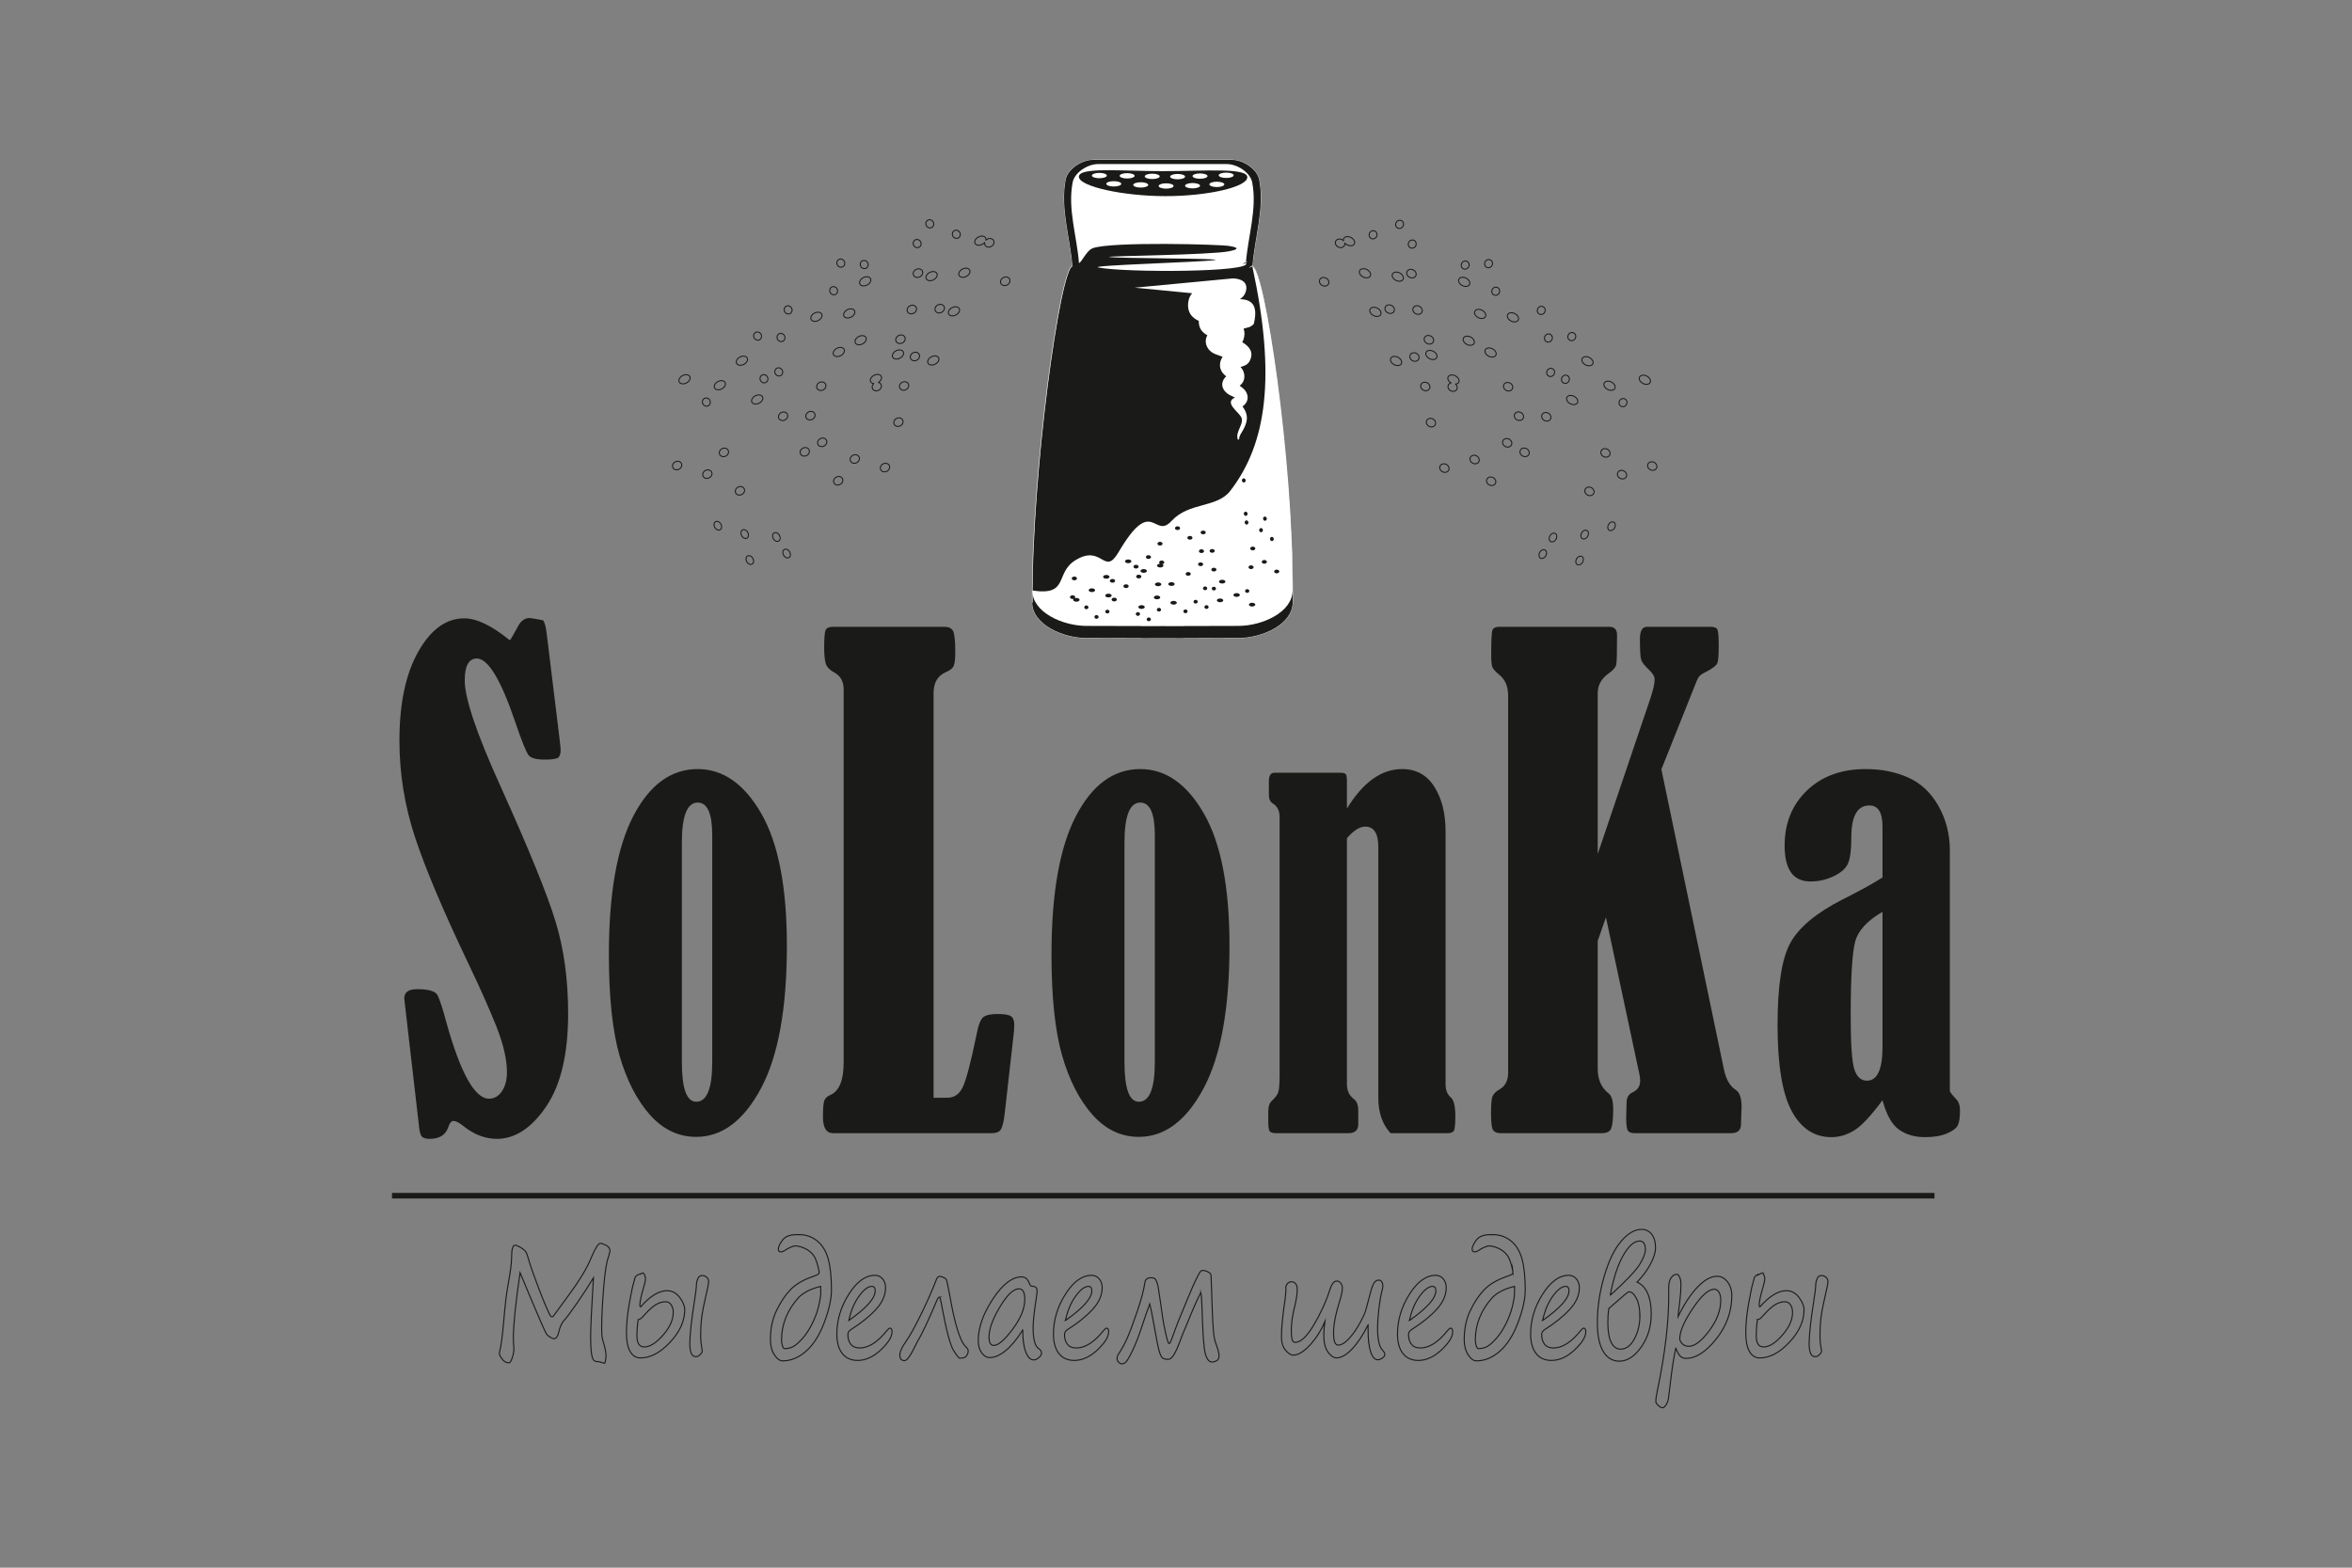 <?xml version="1.0" encoding="UTF-8"?>
<svg id="Layer_1" data-name="Layer 1" xmlns="http://www.w3.org/2000/svg" viewBox="0 0 900 600">
  <rect x="0" y="0" width="900" height="600" fill="#808080" stroke="none"/>
  <defs>
    <style>
      .cls-1, .cls-2 {
        fill: #fff;
      }

      .cls-3, .cls-4, .cls-5, .cls-6, .cls-7, .cls-2 {
        fill-rule: evenodd;
      }

      .cls-3, .cls-5, .cls-8, .cls-6 {
        fill: none;
      }

      .cls-4 {
        stroke: #fff;
        stroke-width: .216px;
      }

      .cls-4, .cls-8, .cls-6 {
        stroke-miterlimit: 22.926;
      }

      .cls-4, .cls-7 {
        fill: #1a1a18;
      }

      .cls-5 {
        stroke-linecap: round;
        stroke-linejoin: round;
        stroke-width: .373px;
      }

      .cls-5, .cls-8, .cls-6 {
        stroke: #1a1a18;
      }

      .cls-8 {
        stroke-width: 2.126px;
      }

      .cls-6 {
        stroke-width: .411px;
      }
    </style>
  </defs>
  <path class="cls-7" d="M195.08,245.06c.378-.369,1.417-2.173,3.148-5.369,1.101-2.091,2.58-3.155,4.407-3.155,.439,0,2.171,.286,5.161,.86,.63,.779,1.071,2.459,1.386,5.04l4.972,40.695c.254,2.173,.378,3.443,.378,3.852,0,1.518-.313,2.501-.974,2.993-.63,.492-2.33,.738-5.099,.738-3.148,0-5.161-.534-6.107-1.559-.913-1.066-2.675-5.368-5.257-12.992-5.445-16.065-10.355-24.138-14.635-24.138-3.085,0-4.626,2.828-4.626,8.402,0,6.966,4.658,20.655,13.942,41.064,10.607,23.564,17.564,40.572,20.773,51.105,3.242,10.532,4.847,22.294,4.847,35.367,0,15.451-2.801,27.295-8.403,35.533-5.571,8.237-11.899,12.376-18.885,12.376-4.438,0-8.719-1.64-12.811-4.918-1.605-1.313-2.864-1.927-3.807-1.927-.788,0-1.417,.738-1.922,2.254-.974,3.074-3.367,4.591-7.208,4.591-1.447,0-2.455-.328-2.99-.902-.504-.615-.912-2.171-1.132-4.753l-4.627-39.998c-.597-5.124-.913-7.829-.913-8.156,0-2.296,1.638-3.483,4.879-3.483,4.437,0,7.05,.778,7.836,2.294,.788,1.516,1.952,5.001,3.401,10.451,5.413,19.426,10.857,29.178,16.335,29.178,2.014,0,3.681-.984,4.941-2.909,1.26-1.884,1.89-4.303,1.89-7.171,0-5.042-1.417-11.025-4.187-17.95-2.802-6.926-6.231-14.631-10.292-23.115-9.726-20.327-16.588-36.555-20.617-48.686-4.029-12.13-6.043-24.508-6.043-37.172,0-14.261,2.392-25.614,7.209-34.097,4.783-8.483,10.67-12.746,17.595-12.746,4.815,0,10.606,2.829,17.436,8.402h0Zm71.898,49.283c9.715,0,17.817,5.686,24.329,17.026,6.538,11.34,9.794,28.196,9.794,50.532,0,24.094-3.308,42.329-9.926,54.668-6.619,12.375-14.877,18.544-24.752,18.544-6.83,0-12.734-2.825-17.763-8.478-5.003-5.653-8.869-13.203-11.595-22.613-2.7-9.445-4.077-22.336-4.077-38.674,0-23.371,3.125-41.052,9.344-53.014,6.248-11.995,14.455-17.991,24.646-17.991h0Zm5.56,25.333c0-8.341-1.854-12.512-5.56-12.512-4.05,0-6.061,5.136-6.061,15.339v83.932c0,10.168,1.827,15.235,5.506,15.235,4.076,0,6.115-5.067,6.115-15.235v-86.759h0Zm84.699,100.458h5.256c2.707,0,4.69-1.393,5.981-4.22,1.29-2.787,2.988-9.263,5.098-19.426,.724-3.933,1.604-6.311,2.643-7.172,1.071-.818,2.833-1.23,5.352-1.23,2.769,0,4.563,.288,5.35,.903,.817,.572,1.195,1.68,1.195,3.278,0,1.147-.124,2.951-.44,5.41l-3.241,28.687c-.346,2.992-.85,4.917-1.417,5.901-.597,.943-1.763,1.435-3.557,1.435h-60.682c-2.58,0-3.871-2.091-3.871-6.229,0-3.197,.189-5.287,.502-6.189,.347-.943,1.072-1.641,2.173-2.133,3.525-1.433,5.257-5.614,5.257-12.58v-142.66c0-2.95-1.102-5.082-3.305-6.351-1.921-1.026-3.086-2.213-3.525-3.485-.411-1.27-.629-3.4-.629-6.351,0-3.524,.188-5.697,.535-6.557,.377-.819,1.352-1.271,2.958-1.271h42.52c1.606,0,2.677,.533,3.275,1.516,.566,1.025,.88,3.689,.88,8.116,0,2.622-.219,4.427-.597,5.327-.411,.942-1.449,1.762-3.116,2.459-3.053,1.352-4.596,4.016-4.596,7.95v154.871h0Zm79.106-125.791c9.715,0,17.817,5.686,24.329,17.026,6.537,11.34,9.794,28.196,9.794,50.532,0,24.094-3.309,42.329-9.928,54.668-6.617,12.375-14.877,18.544-24.752,18.544-6.829,0-12.734-2.825-17.763-8.478-5.004-5.653-8.868-13.203-11.595-22.613-2.701-9.445-4.076-22.336-4.076-38.674,0-23.371,3.123-41.052,9.344-53.014,6.247-11.995,14.454-17.991,24.645-17.991h0Zm5.559,25.333c0-8.341-1.853-12.512-5.559-12.512-4.049,0-6.062,5.136-6.062,15.339v83.932c0,10.168,1.827,15.235,5.506,15.235,4.077,0,6.115-5.067,6.115-15.235v-86.759h0Zm73.502-10.203c6.142-10.064,13.185-15.13,21.099-15.13,5.428,0,9.558,2.274,12.389,6.823,2.859,4.549,4.263,10.237,4.263,17.097v96.755c0,2.137,.661,3.791,1.958,4.964,1.193,.931,1.775,3.344,1.775,7.238,0,3.102-.186,4.965-.583,5.584-.398,.586-1.193,.897-2.436,.897h-21.787c-3.124-3.448-4.659-7.928-4.659-13.443v-96.031c0-5.239-1.668-7.859-4.976-7.859-2.171,0-4.527,1.482-7.043,4.447v94.203c0,2.412,.901,4.308,2.7,5.653,1.086,.791,1.643,2.275,1.643,4.446v5.135c0,2.309-1.27,3.448-3.812,3.448h-27.531c-1.35,0-2.197-.242-2.569-.759-.343-.517-.529-1.757-.529-3.791v-3.723c0-1.964,.477-3.343,1.403-4.137,1.245-1.171,2.039-2.24,2.409-3.238,.343-1,.53-3.241,.53-6.654v-98.789c0-2.343-.875-4.068-2.647-5.135-.981-.621-1.457-1.69-1.457-3.24v-5.342c0-2.103,.715-3.137,2.171-3.137h25.281c1.086,0,1.749,.206,2.012,.621,.263,.38,.396,1.24,.396,2.516v10.581h0Zm120.328-15.03l23.888,114.627c.788,3.935,2.33,6.64,4.596,8.073,1.48,.943,2.204,3.115,2.204,6.476,0,.41-.094,2.786-.253,7.213-.187,1.926-1.479,2.869-3.871,2.869h-36.698c-1.354,0-2.268-.329-2.675-.943-.441-.656-.662-2.417-.662-5.286,0-.492,.063-2.583,.189-6.271,.189-1.435,.913-2.459,2.203-3.115,1.982-.86,2.96-2.336,2.96-4.427,0-.574-.064-1.27-.189-2.048l-12.906-60.532-3.146,9.016v48.974c0,4.099,1.384,7.213,4.154,9.385,1.165,.86,1.764,2.868,1.764,5.983,0,3.688-.254,6.148-.756,7.417-.472,1.23-1.669,1.845-3.589,1.845h-38.618c-1.417,0-2.425-.369-2.959-1.147-.566-.738-.818-2.911-.818-6.434,0-3.525,.189-5.739,.63-6.639,.44-.943,1.258-1.762,2.486-2.459,2.266-1.23,3.431-3.361,3.431-6.475v-144.216c0-3.608-1.134-6.271-3.336-8.032-1.48-1.23-2.362-2.173-2.675-2.951-.316-.78-.472-2.336-.472-4.755,0-5.451,.156-8.565,.472-9.425,.313-.819,1.195-1.271,2.675-1.271h42.05c1.983,0,2.958,1.066,2.958,3.155,0,6.476-.094,10.206-.283,11.23-.189,.984-1.071,2.09-2.675,3.279-2.958,2.008-4.437,4.548-4.437,7.704v61.597l20.111-59.466c1.102-3.278,1.669-5.737,1.669-7.417,0-1.065-.756-2.294-2.236-3.729-1.573-1.435-2.549-2.705-2.895-3.729-.346-1.024-.502-3.689-.502-7.91,0-3.114,.88-4.713,2.675-4.713h24.423c1.417,0,2.299,.369,2.581,1.107,.315,.696,.472,2.786,.472,6.229,0,3.688-.189,5.942-.599,6.722-.409,.818-1.635,1.762-3.745,2.908-1.573,.778-2.611,1.435-3.021,1.885-.44,.492-.975,1.558-1.573,3.156l-12.999,32.541h0Zm84.618,41.399v-19.474c0-5.411-1.667-8.101-5.029-8.101-4.606,0-6.909,4.068-6.909,12.237,0,4.584-.398,7.824-1.191,9.789-.795,1.966-2.621,3.619-5.428,4.999-2.832,1.378-5.822,2.068-9.054,2.068-6.563,0-9.847-4.584-9.847-13.719,0-8.618,2.859-15.648,8.576-21.129,5.717-5.446,13.184-8.169,22.369-8.169,6.064,0,11.489,1.068,16.334,3.238,4.844,2.138,8.71,5.792,11.595,10.893,2.886,5.137,4.342,10.755,4.342,16.855v92.205c.107,.483,.874,1.482,2.33,3.033,1.033,.999,1.561,2.482,1.561,4.446,0,2.689-.29,4.584-.873,5.722-.556,1.103-1.933,2.137-4.13,3.067-2.198,.931-4.952,1.413-8.26,1.413-4.049,0-7.413-.965-10.087-2.896-2.699-1.896-4.79-5.652-6.301-11.235-4.499,6.065-8.127,9.927-10.932,11.615-2.78,1.69-5.665,2.516-8.603,2.516-6.566,0-11.65-3.343-15.249-10.065-3.574-6.686-5.375-17.648-5.375-32.849,0-15.234,1.669-25.783,5.031-31.677,3.362-5.894,9.927-11.305,19.696-16.304,6.222-3.101,11.356-5.927,15.433-8.479h0Zm0,13.134c-5.824,3.377-9.318,7.169-10.456,11.375-1.138,4.205-1.721,13.684-1.721,28.401,0,10.858,.477,17.683,1.404,20.544,.927,2.861,2.541,4.308,4.818,4.308,3.97,0,5.955-4.308,5.955-12.925v-51.703Z"/>
  <line class="cls-8" x1="150" y1="457.627" x2="740.228" y2="457.627"/>
  <g>
    <g>
      <path class="cls-4" d="M410.392,101.822c-4.684,.386-15.748,79.11-15.396,128.775,.07,8.416,11.722,13.532,20.682,13.553l21.099,.053-.003,.041,8.034-.02,8.032,.02-.003-.041,21.099-.053c8.959-.021,20.612-5.137,20.682-13.553,.352-49.665-10.723-128.252-15.407-128.637,.864-11.073,4.723-22.288,2.591-33.218-.779-3.996-6.073-7.526-10.546-7.526h-52.895c-4.473,0-9.771,3.533-10.546,7.526-2.13,10.928,1.716,22.008,2.58,33.081h0Zm68.818,.138"/>
      <path class="cls-7" d="M394.996,230.596c.07,8.416,11.722,13.532,20.682,13.553l21.099,.053-.003,.041,8.034-.02,8.032,.02-.003-.041,21.099-.053c8.959-.021,20.612-5.137,20.682-13.553,.352-49.665-10.723-128.252-15.407-128.637,9.109,42.136,5.528,67.871-8.487,85.957-5.072,6.545-15.829,4.229-22.401,11.443-6.791,7.453-7.253-10.241-20.331,12.012-5.523,9.395-6.136,1.28-16.471,7.634-8.031,4.937-2.208,13.77-16.524,11.592h0Zm84.214-128.637c-3.744,1.793,2.285-1.879,0,0h0Zm-68.807,0"/>
      <path class="cls-7" d="M410.403,101.959c.937,.174,3.004-5.128,5.764-6.087,7.97-2.768,52.594-1.547,56.204-.877,1.283,.238,6.031,.949-.031,2.166-7.793,1.564-51.357,1.958-49.515,2.339,3.385,.703,48.485,.529,43.497,1.304-5.648,.875-52.318,2.155-47.902,3.05,10.701,2.168,64.224,2.055,60.789-1.895,.864-11.073,4.723-22.288,2.591-33.218-.779-3.996-6.073-7.526-10.546-7.526h-52.895c-4.473,0-9.768,3.531-10.546,7.526-2.133,10.93,1.727,22.146,2.59,33.218h0Zm68.807,0c-3.744,1.793,2.285-1.879,0,0h0Zm-68.807,0"/>
      <path class="cls-2" d="M434.222,110.098l37.349-3.531c2.056-.057,6.543,.723,5.061,5.246-.386,1.18-1.173,2.033-2.158,2.655,3.928,.203,7.149,1.657,5.339,9.328-.146,.616-1.492,1.287-1.739,1.379l-2.206,.616c.463,1.222,.503,2.675-.137,4.416-.093,.253-.223,.509-.378,.761,2.669,1.571,4.659,3.902,2.754,7.347-.716,1.295-2.086,1.805-3.428,2.12,2.136,2.244,1.959,5.531-.319,7.182l1.249,.954c2.666,2.317,2.19,5.491-.163,6.945,2.521,3.479,2.104,6.136-.589,10.453-.42,.671-.661,1.243-.697,2.113l-.437,.267c-1.342-3.133,2.81-6.317,1.099-8.944-1.351-2.077-6.351-5.417-2.257-7.255l-2.054-.972c-3.372-1.948-3.589-5.05-1.29-7.148-2.94-2.193-2.9-5.241-1.374-7.482l-.988-.362-1.701-.618c-3.421-1.288-4.616-4.751-3.152-7.259-1.899-.99-3.349-2.594-3.291-5.507-2.686-1.207-4.515-3.333-4.035-7.103,.187-1.46,.731-2.587,1.496-3.468l-21.955-2.132h0Zm39.419,43.282l-.031-.051-.04-.044,.023,.039,.048,.057h0Zm.78-2.161l.059-.053-.05,.039-.009,.014h0Zm-1.974-9.097l.073-.058-.066,.049-.007,.009Z"/>
      <path class="cls-2" d="M412.865,100.619c.869,.161,2.789-4.761,5.351-5.652,7.399-2.571,48.831-1.436,52.182-.815,1.191,.221,5.6,.881-.028,2.011-7.235,1.453-47.682,1.818-45.971,2.171,3.142,.653,45.015,.492,40.384,1.211-5.244,.812-48.575,2.001-44.474,2.831,9.935,2.013,59.627,1.909,56.439-1.759,.802-10.281,4.385-20.694,2.405-30.841-.724-3.709-5.639-6.988-9.792-6.988h-49.11c-4.152,0-9.069,3.278-9.791,6.988-1.98,10.148,1.604,20.561,2.405,30.841h0Zm63.883,0c-3.477,1.664,2.121-1.744,0,0h0Zm-63.883,0"/>
      <path class="cls-2" d="M394.996,226c.07,8.416,11.722,13.532,20.682,13.552l21.099,.054-.003,.041,8.034-.021,8.032,.021-.003-.041,21.099-.054c8.959-.023,20.612-5.136,20.682-13.552,.352-49.665-10.723-123.655-15.407-124.041,9.109,42.136,5.528,67.871-8.487,85.957-5.072,6.545-15.829,4.229-22.401,11.443-6.791,7.453-7.255-10.239-20.331,12.012-5.519,9.393-6.139-3.313-16.471,3.037-8.029,4.934-2.208,13.77-16.524,11.592h0Zm84.214-124.041c-3.744,1.793,2.285-1.879,0,0h0Zm-68.807,0"/>
      <g>
        <path class="cls-7" d="M444.97,65.498c16.043,0,32.315-1.432,32.315,2.336s-15.262,7.234-31.304,7.234-33.142-3.67-33.142-7.438,16.089-2.132,32.131-2.132Z"/>
        <path class="cls-2" d="M420.673,66.167c1.579,0,2.861,.459,2.861,1.023,0,.564-1.282,1.022-2.861,1.022s-2.861-.459-2.861-1.022c0-.564,1.282-1.023,2.861-1.023Z"/>
        <path class="cls-2" d="M431.299,66.27c1.581,0,2.862,.459,2.862,1.024,0,.564-1.282,1.022-2.862,1.022-1.578,0-2.861-.459-2.861-1.022,0-.565,1.283-1.024,2.861-1.024Z"/>
        <path class="cls-2" d="M426.189,69.338c1.581,0,2.863,.459,2.863,1.023,0,.565-1.282,1.023-2.863,1.023-1.579,0-2.859-.458-2.859-1.023,0-.564,1.28-1.023,2.859-1.023Z"/>
        <path class="cls-2" d="M440.905,66.475c1.58,0,2.862,.457,2.862,1.022,0,.564-1.282,1.022-2.862,1.022-1.579,0-2.861-.459-2.861-1.022,0-.565,1.282-1.022,2.861-1.022Z"/>
        <path class="cls-2" d="M436.51,69.748c1.58,0,2.862,.459,2.862,1.024,0,.564-1.282,1.022-2.862,1.022-1.579,0-2.861-.459-2.861-1.022,0-.565,1.282-1.024,2.861-1.024Z"/>
        <path class="cls-2" d="M450.612,66.576c1.581,0,2.861,.459,2.861,1.023,0,.565-1.28,1.024-2.861,1.024-1.579,0-2.861-.459-2.861-1.024,0-.564,1.282-1.023,2.861-1.023Z"/>
        <ellipse class="cls-1" cx="446.219" cy="71.18" rx="2.861" ry="1.022"/>
        <ellipse class="cls-1" cx="459.197" cy="67.394" rx="2.861" ry="1.022"/>
        <path class="cls-2" d="M456.335,70.054c1.581,0,2.862,.459,2.862,1.024,0,.564-1.282,1.022-2.862,1.022-1.579,0-2.861-.459-2.861-1.022,0-.565,1.282-1.024,2.861-1.024Z"/>
        <path class="cls-2" d="M469.21,66.064c1.581,0,2.863,.459,2.863,1.022,0,.565-1.282,1.024-2.863,1.024-1.579,0-2.859-.459-2.859-1.024,0-.564,1.28-1.022,2.859-1.022Z"/>
        <path class="cls-2" d="M465.634,69.543c1.581,0,2.862,.459,2.862,1.022,0,.565-1.282,1.025-2.862,1.025-1.578,0-2.859-.459-2.859-1.025,0-.564,1.281-1.022,2.859-1.022Z"/>
      </g>
      <path class="cls-7" d="M417.81,225.17c.677,0,1.226,.321,1.226,.716,0,.396-.549,.717-1.226,.717-.677,0-1.225-.321-1.225-.717,0-.395,.549-.716,1.225-.716h0Zm58.842-41.392c.057,.433-.213,.837-.607,.886-.392,.052-.759-.266-.817-.702-.057-.444,.215-.841,.611-.892,.387-.054,.753,.261,.813,.709h0Zm9.335,22.603c-.061-.444,.213-.84,.603-.893,.386-.051,.756,.267,.814,.708,.057,.439-.216,.84-.606,.89-.393,.051-.76-.263-.811-.704h0Zm-2.662-7.774c-.06-.446,.211-.847,.602-.893,.396-.048,.759,.264,.818,.708,.055,.437-.213,.835-.609,.89-.391,.051-.758-.268-.81-.705h0Zm-7.033,1.453c-.06-.444,.211-.84,.6-.89,.395-.05,.761,.264,.82,.706,.055,.442-.216,.838-.613,.892-.391,.052-.753-.266-.807-.709h0Zm5.535,2.937c-.051-.44,.22-.841,.613-.893,.388-.051,.755,.263,.812,.708,.054,.439-.214,.838-.607,.89-.392,.055-.759-.263-.818-.705h0Zm-4.449-6.464c-.056-.438-.418-.752-.809-.705-.396,.05-.669,.453-.61,.893,.059,.442,.424,.754,.813,.709,.392-.05,.663-.453,.606-.896h0Zm-33.899,37.538c-.444,0-.805-.321-.805-.716,0-.396,.361-.717,.805-.717,.445,0,.805,.321,.805,.717,0,.395-.36,.716-.805,.716h0Zm-8.053,1.638c-.444,0-.806-.322-.806-.716,0-.396,.362-.717,.806-.717,.444,0,.805,.321,.805,.717,0,.395-.361,.716-.805,.716h0Zm41.82-8.8c-.445,0-.807-.321-.807-.716,0-.396,.362-.717,.807-.717,.444,0,.804,.321,.804,.717,0,.395-.36,.716-.804,.716h0Zm-37.659,10.846c-.445,0-.806-.321-.806-.716,0-.396,.362-.717,.806-.717,.443,0,.804,.321,.804,.717,0,.395-.361,.716-.804,.716h0Zm14.037-4.502c.444,0,.804,.321,.804,.716,0,.396-.36,.717-.804,.717-.445,0-.805-.321-.805-.717,0-.394,.36-.716,.805-.716h0Zm8.053-1.638c.444,0,.806,.321,.806,.716,0,.396-.362,.717-.806,.717-.444,0-.805-.321-.805-.717,0-.395,.361-.716,.805-.716h0Zm-.537-7.162c.445,0,.805,.321,.805,.716,0,.396-.36,.717-.805,.717-.444,0-.804-.321-.804-.717,0-.394,.36-.716,.804-.716h0Zm-3.625,5.116c.445,0,.806,.321,.806,.716,0,.396-.362,.717-.806,.717-.444,0-.805-.321-.805-.717,0-.394,.361-.716,.805-.716h0Zm-41.821,3.581c.444,0,.805-.321,.805-.716,0-.396-.361-.717-.805-.717-.444,0-.806,.321-.806,.717,0,.394,.361,.716,.806,.716h0Zm8.054,1.638c.444,0,.804-.321,.804-.716,0-.396-.36-.717-.804-.717-.445,0-.805,.321-.805,.717,0,.395,.36,.716,.805,.716h0Zm40.747-8.8c.444,0,.805-.321,.805-.716,0-.396-.362-.717-.805-.717-.444,0-.806,.321-.806,.717,0,.395,.362,.716,.806,.716h0Zm-44.908,10.845c.444,0,.805-.321,.805-.716,0-.396-.36-.717-.805-.717-.445,0-.805,.321-.805,.717,0,.394,.36,.716,.805,.716h0Zm16.165-15.452c-.556,0-1.006-.321-1.006-.716,0-.396,.451-.717,1.006-.717,.555,0,1.005,.321,1.005,.717,0,.394-.451,.716-1.005,.716h0Zm-10.06,1.637c-.555,0-1.005-.321-1.005-.716,0-.396,.45-.717,1.005-.717,.556,0,1.006,.321,1.006,.717,0,.395-.45,.716-1.006,.716h0Zm.67,7.163c-.554,0-1.005-.321-1.005-.716,0-.396,.451-.717,1.005-.717,.556,0,1.007,.321,1.007,.717,0,.394-.451,.716-1.007,.716h0Zm4.529-5.116c-.556,0-1.006-.321-1.006-.716,0-.396,.451-.717,1.006-.717,.554,0,1.004,.321,1.004,.717,0,.395-.45,.716-1.004,.716h0Zm-19.783-2.966c.555,0,1.005-.321,1.005-.716,0-.396-.45-.717-1.005-.717-.556,0-1.006,.321-1.006,.717,0,.394,.45,.716,1.006,.716h0Zm-.67,7.162c.139,0,.272-.02,.393-.057-.107,.106-.173,.234-.173,.365,0,.396,.549,.717,1.226,.717,.677,0,1.225-.321,1.225-.717,0-.395-.549-.716-1.225-.716-.225,0-.435,.033-.616,.095,.112-.115,.176-.253,.176-.403,0-.396-.451-.717-1.005-.717-.556,0-1.007,.321-1.007,.717,0,.395,.451,.716,1.007,.716h0Zm78.105-11.254c-.543,0-.981,.321-.981,.716,0,.396,.438,.717,.981,.717,.541,0,.981-.321,.981-.717,0-.394-.44-.716-.981-.716h0Zm-9.818-1.637c-.541,0-.977,.321-.977,.716,0,.396,.437,.717,.977,.717,.541,0,.981-.321,.981-.717,0-.394-.44-.716-.981-.716h0Zm.657-7.163c-.545,0-.984,.321-.984,.716,0,.396,.439,.717,.984,.717,.539,0,.979-.321,.979-.717,0-.394-.44-.716-.979-.716h0Zm4.417,5.116c-.543,0-.981,.321-.981,.716,0,.396,.439,.717,.981,.717,.541,0,.981-.321,.981-.717,0-.394-.44-.716-.981-.716h0Zm-33.213-11.46c.539,0,.98-.321,.98-.716,0-.396-.44-.717-.98-.717-.543,0-.982,.321-.982,.717,0,.394,.439,.716,.982,.716h0Zm9.814,1.638c.541,0,.984-.321,.984-.716,0-.396-.444-.717-.984-.717-.542,0-.978,.321-.978,.717,0,.395,.437,.716,.978,.716h0Zm-.652,7.162c.541,0,.981-.321,.981-.716,0-.396-.44-.717-.981-.717-.542,0-.983,.321-.983,.717,0,.394,.441,.716,.983,.716h0Zm-4.419-5.116c.541,0,.98-.321,.98-.716,0-.396-.439-.717-.98-.717-.543,0-.981,.321-.981,.717,0,.394,.438,.716,.981,.716h0Zm-.657,12.38c.543,0,.984,.321,.984,.716,0,.396-.44,.717-.984,.717-.541,0-.98-.321-.98-.717,0-.395,.439-.716,.98-.716h0Zm9.82-1.638c.541,0,.98,.321,.98,.716,0,.396-.439,.717-.98,.717-.543,0-.983-.321-.983-.717,0-.394,.44-.716,.983-.716h0Zm-.653-7.162c.54,0,.978,.321,.978,.716,0,.396-.439,.717-.978,.717-.542,0-.984-.321-.984-.717,0-.395,.441-.716,.984-.716h0Zm-4.423,5.116c.542,0,.984,.321,.984,.716,0,.396-.442,.717-.984,.717-.539,0-.978-.321-.978-.717,0-.395,.439-.716,.978-.716h0Zm-24.704,.921c.543,0,.981,.321,.981,.716,0,.396-.437,.717-.981,.717-.541,0-.981-.321-.981-.717,0-.394,.44-.716,.981-.716h0Zm9.818-1.637c.541,0,.977,.321,.977,.716,0,.332-.31,.615-.728,.696,.255,.131,.418,.32,.418,.534,0,.396-.549,.717-1.225,.717-.677,0-1.226-.321-1.226-.717,0-.371,.481-.677,1.099-.712-.185-.131-.297-.316-.297-.517,0-.394,.439-.716,.981-.716h0Zm-.657-7.163c.545,0,.984,.321,.984,.716,0,.396-.439,.717-.984,.717-.539,0-.979-.321-.979-.717,0-.394,.44-.716,.979-.716h0Zm-4.416,5.116c.542,0,.981,.321,.981,.716,0,.396-.439,.716-.981,.716-.542,0-.981-.321-.981-.716,0-.395,.44-.716,.981-.716h0Zm39.667,18.214c-.677,0-1.225,.321-1.225,.716,0,.396,.549,.717,1.225,.717,.677,0,1.227-.321,1.227-.717,0-.395-.55-.716-1.227-.716h0Zm-12.263-1.637c-.677,0-1.226,.321-1.226,.716,0,.396,.549,.717,1.226,.717,.677,0,1.226-.321,1.226-.717,0-.394-.55-.716-1.226-.716h0Zm.818-7.163c-.677,0-1.227,.321-1.227,.716,0,.396,.55,.717,1.227,.717,.677,0,1.225-.321,1.225-.717,0-.395-.549-.716-1.225-.716h0Zm5.519,5.116c-.677,0-1.226,.321-1.226,.716s.55,.717,1.226,.717c.677,0,1.226-.322,1.226-.717s-.549-.716-1.226-.716h0Zm-41.488-11.46c.677,0,1.226-.321,1.226-.716,0-.396-.549-.717-1.226-.717-.677,0-1.226,.321-1.226,.717,0,.394,.549,.716,1.226,.716h0Zm11.446,8.8c.677,0,1.226-.321,1.226-.716,0-.396-.549-.717-1.226-.717-.677,0-1.226,.321-1.226,.717,0,.394,.55,.716,1.226,.716h0Zm-5.519-5.116c.677,0,1.225-.321,1.225-.716,0-.396-.549-.717-1.225-.717-.677,0-1.227,.321-1.227,.717,0,.395,.55,.716,1.227,.716h0Zm-.819,12.38c.677,0,1.226,.321,1.226,.716,0,.396-.55,.717-1.226,.717-.677,0-1.226-.321-1.226-.717,0-.394,.549-.716,1.226-.716h0Zm12.264-1.638c.677,0,1.226,.321,1.226,.716,0,.396-.549,.717-1.226,.717-.677,0-1.226-.321-1.226-.717,0-.395,.55-.716,1.226-.716h0Zm-.818-7.162c.677,0,1.226,.321,1.226,.716,0,.396-.549,.717-1.226,.717-.677,0-1.225-.321-1.225-.717,0-.394,.549-.716,1.225-.716h0Zm-5.519,5.116c.677,0,1.226,.321,1.226,.716,0,.396-.55,.717-1.226,.717-.677,0-1.226-.321-1.226-.717,0-.395,.549-.716,1.226-.716h0Zm-18.597-.716c.677,0,1.227,.321,1.227,.716,0,.396-.55,.717-1.227,.717-.677,0-1.225-.321-1.225-.717,0-.394,.549-.716,1.225-.716h0Zm-.817-7.163c.677,0,1.226,.321,1.226,.716,0,.396-.549,.717-1.226,.717-.677,0-1.226-.321-1.226-.717,0-.395,.55-.716,1.226-.716Z"/>
    </g>
    <g>
      <path class="cls-5" d="M369.746,105.81c-1.121,.57-2.353,.398-2.75-.382-.399-.784,.187-1.881,1.308-2.452,1.12-.571,2.353-.398,2.752,.384,.397,.781-.189,1.878-1.309,2.449h0Zm-93.987,94.617c.547,.825,.493,1.839-.101,2.272-.588,.428-1.521,.11-2.061-.712-.536-.821-.485-1.843,.109-2.27,.599-.433,1.524-.121,2.053,.709h0Zm12.232,13.127c.548,.831,.502,1.851-.099,2.271-.606,.43-1.522,.118-2.065-.709-.531-.816-.489-1.831,.113-2.273,.595-.43,1.525-.107,2.051,.711h0Zm10.184-8.8c.545,.826,.495,1.838-.099,2.265-.603,.432-1.525,.119-2.069-.704-.534-.828-.485-1.84,.117-2.281,.594-.431,1.514-.11,2.05,.721h0Zm-12.121-1.141c.528,.828,.482,1.847-.117,2.281-.591,.428-1.514,.117-2.056-.714-.532-.823-.49-1.838,.111-2.271,.593-.44,1.521-.12,2.062,.705h0Zm13.874,9.03c.532,.819,1.449,1.134,2.048,.712,.606-.433,.652-1.46,.113-2.279-.541-.825-1.462-1.135-2.06-.716-.599,.429-.642,1.454-.101,2.283h0Zm18.354-102.791c.737-.375,1.656-.044,2.053,.737,.399,.783,.126,1.721-.61,2.096-.736,.375-1.656,.044-2.055-.74-.397-.781-.124-1.718,.612-2.093h0Zm11.687-10.026c.737-.375,1.658-.044,2.056,.736,.399,.783,.124,1.722-.613,2.097-.734,.374-1.656,.044-2.055-.74-.397-.78-.122-1.72,.612-2.094h0Zm-60.394,52.65c.736-.375,1.658-.044,2.055,.736,.398,.783,.123,1.722-.613,2.097-.737,.375-1.656,.044-2.055-.739-.398-.781-.124-1.719,.612-2.094h0Zm51.445-53.187c.736-.375,1.658-.045,2.055,.735,.399,.784,.123,1.723-.613,2.098-.735,.373-1.656,.044-2.054-.74-.398-.781-.122-1.72,.612-2.093h0Zm-18.713,20.733c-.736,.375-1.656,.044-2.053-.737-.398-.783-.126-1.721,.611-2.096,.737-.375,1.656-.044,2.055,.739,.397,.781,.124,1.719-.613,2.094h0Zm-11.687,10.025c-.736,.375-1.658,.045-2.055-.735-.399-.783-.124-1.722,.613-2.098,.735-.373,1.656-.044,2.054,.74,.398,.781,.122,1.72-.612,2.093h0Zm8.097,13.709c-.736,.375-1.656,.044-2.053-.737-.399-.783-.126-1.721,.61-2.096,.737-.375,1.656-.044,2.055,.74,.397,.781,.124,1.718-.613,2.093h0Zm.853-13.171c-.736,.375-1.657,.044-2.055-.735-.398-.784-.123-1.723,.614-2.098,.734-.374,1.656-.044,2.054,.739,.397,.781,.122,1.72-.613,2.094h0Zm65.647-42.333c-.735,.374-1.01,1.313-.612,2.094,.399,.783,1.32,1.113,2.055,.739,.736-.375,1.011-1.314,.613-2.098-.397-.781-1.319-1.11-2.055-.735h0Zm-14.983,3.551c-.737,.375-1.01,1.313-.612,2.093,.399,.784,1.318,1.115,2.055,.74,.736-.375,1.009-1.313,.61-2.096-.397-.781-1.317-1.112-2.053-.737h0Zm-58.618,51.745c-.734,.373-1.009,1.313-.612,2.093,.399,.784,1.321,1.113,2.054,.74,.737-.375,1.012-1.314,.613-2.098-.397-.781-1.318-1.11-2.055-.735h0Zm63.45-59.299c-.736,.375-1.009,1.314-.612,2.094,.399,.783,1.318,1.114,2.054,.739,.737-.375,1.01-1.313,.611-2.096-.398-.781-1.317-1.112-2.054-.737h0Zm-11.216,44.177c.921-.469,1.99-.214,2.387,.567,.399,.783-.024,1.797-.944,2.265-.919,.468-1.987,.213-2.387-.571-.397-.781,.025-1.794,.944-2.262h0Zm15.011-11.718c.918-.468,1.987-.213,2.384,.568,.399,.784-.024,1.797-.942,2.265-.921,.468-1.99,.214-2.388-.57-.398-.781,.025-1.795,.946-2.263h0Zm-8.318-13.596c.919-.467,1.987-.212,2.385,.569,.399,.783-.024,1.797-.943,2.265-.92,.469-1.99,.213-2.388-.57-.397-.78,.025-1.794,.946-2.263h0Zm-2.349,13.933c.921-.468,1.99-.213,2.387,.567,.399,.784-.025,1.798-.945,2.266-.918,.468-1.987,.213-2.386-.571-.397-.781,.025-1.794,.943-2.262h0Zm35.744-10.811c-.918,.467-1.34,1.481-.943,2.262,.399,.784,1.468,1.039,2.386,.571,.921-.468,1.343-1.483,.945-2.265-.398-.781-1.466-1.036-2.387-.567h0Zm-6.098-14.726c-.23,.117-.43,.271-.595,.444,.071-.299,.053-.608-.08-.869-.399-.783-1.631-.955-2.752-.384-1.12,.57-1.707,1.668-1.308,2.451,.397,.781,1.629,.952,2.75,.382,.372-.19,.686-.432,.924-.706-.068,.322-.036,.648,.115,.945,.399,.783,1.468,1.038,2.386,.571,.921-.469,1.343-1.484,.945-2.266-.397-.781-1.466-1.036-2.387-.567h0Zm-118.011,88.089c.9-.458,1.302-1.462,.905-2.243-.399-.783-1.447-1.048-2.347-.591-.895,.456-1.302,1.462-.903,2.245,.398,.781,1.45,1.044,2.346,.588h0Zm17.907-5.039c.895-.456,1.294-1.459,.897-2.24-.399-.783-1.445-1.05-2.34-.594-.897,.457-1.302,1.462-.903,2.245,.397,.781,1.448,1.046,2.346,.588h0Zm6.12,14.714c.902-.459,1.306-1.465,.909-2.244-.399-.784-1.449-1.048-2.351-.589-.893,.455-1.297,1.46-.898,2.243,.397,.78,1.447,1.044,2.341,.59h0Zm-12.462-6.393c.897-.457,1.301-1.462,.905-2.243-.399-.783-1.449-1.048-2.347-.591-.897,.457-1.302,1.462-.903,2.245,.397,.781,1.448,1.045,2.346,.588h0Zm66.531-5.338c-.893,.455-1.299,1.461-.902,2.241,.399,.783,1.452,1.047,2.345,.592,.9-.459,1.304-1.464,.906-2.246-.397-.781-1.448-1.046-2.348-.587h0Zm-17.9,5.036c-.895,.456-1.306,1.464-.909,2.244,.398,.784,1.456,1.045,2.351,.589,.897-.457,1.298-1.46,.898-2.243-.397-.781-1.443-1.047-2.341-.59h0Zm-6.129-14.711c-.896,.456-1.302,1.462-.905,2.243,.399,.783,1.451,1.046,2.346,.591,.898-.457,1.305-1.463,.905-2.246-.397-.781-1.449-1.044-2.347-.587h0Zm12.465,6.391c-.895,.456-1.299,1.461-.902,2.241,.399,.784,1.449,1.048,2.345,.592,.9-.458,1.302-1.462,.903-2.245-.397-.781-1.446-1.046-2.346-.588h0Zm-11.371-25.031c-.9,.458-1.952,.194-2.35-.586-.399-.783,.008-1.79,.908-2.247,.896-.456,1.946-.191,2.345,.591,.398,.781-.006,1.785-.902,2.242h0Zm-14.612,11.514c-.896,.456-1.946,.191-2.344-.589-.399-.783,.006-1.788,.901-2.244,.9-.458,1.95-.193,2.349,.59,.398,.781-.006,1.786-.906,2.243h0Zm8.289,13.611c-.893,.454-1.943,.19-2.341-.591-.399-.784,.006-1.788,.898-2.243,.898-.457,1.953-.195,2.352,.588,.397,.78-.012,1.788-.909,2.245h0Zm2.175-13.844c-.898,.457-1.952,.194-2.35-.586-.399-.783,.01-1.79,.908-2.247,.894-.455,1.944-.19,2.342,.593,.398,.78-.006,1.785-.9,2.24h0Zm39.982-22.647c-.9,.459-1.948,.192-2.345-.588-.399-.784,.003-1.787,.903-2.246,.895-.456,1.948-.192,2.347,.591,.397,.78-.009,1.787-.905,2.243h0Zm-14.611,11.513c-.895,.456-1.941,.189-2.338-.591-.334-.656-.105-1.476,.503-1.99-.553-.044-1.015-.279-1.231-.702-.397-.781,.189-1.878,1.31-2.449,1.121-.57,2.353-.399,2.75,.382,.373,.734-.115,1.744-1.103,2.337,.437,.102,.81,.373,1.013,.771,.397,.781-.007,1.786-.905,2.243h0Zm8.297,13.607c-.902,.459-1.953,.194-2.35-.586-.399-.783,.006-1.788,.908-2.247,.893-.455,1.944-.19,2.342,.593,.397,.781-.007,1.786-.9,2.24h0Zm2.163-13.838c-.897,.457-1.948,.192-2.345-.588-.399-.783,.005-1.788,.903-2.245,.897-.457,1.948-.192,2.347,.591,.397,.781-.007,1.786-.905,2.243h0Zm-84.017-2.574c1.121-.571,1.707-1.668,1.309-2.449-.399-.783-1.631-.955-2.752-.384-1.12,.571-1.706,1.668-1.308,2.452,.397,.78,1.63,.952,2.75,.382h0Zm21.956-7.1c1.12-.57,1.706-1.668,1.309-2.448-.399-.784-1.631-.955-2.752-.385-1.121,.571-1.707,1.668-1.309,2.451,.398,.781,1.63,.953,2.751,.382h0Zm5.855,14.85c1.121-.57,1.706-1.668,1.309-2.448-.398-.784-1.631-.955-2.752-.385-1.121,.571-1.707,1.668-1.308,2.451,.397,.781,1.629,.953,2.75,.382h0Zm-14.289-5.463c1.121-.571,1.706-1.668,1.309-2.449-.398-.783-1.631-.955-2.752-.384-1.121,.57-1.706,1.668-1.308,2.451,.397,.781,1.629,.952,2.75,.382h0Zm80.235-12.314c-1.121,.571-1.707,1.668-1.31,2.449,.399,.783,1.631,.955,2.752,.384,1.121-.57,1.706-1.668,1.308-2.451-.397-.781-1.629-.952-2.75-.382h0Zm-27.81-7.75c-1.121,.571-1.706,1.668-1.309,2.449,.398,.783,1.631,.955,2.752,.384,1.121-.57,1.707-1.668,1.309-2.452-.398-.781-1.63-.952-2.751-.382h0Zm14.289,5.463c-1.121,.57-1.706,1.668-1.309,2.448,.398,.784,1.631,.955,2.752,.385,1.121-.571,1.707-1.668,1.308-2.451-.397-.781-1.629-.953-2.75-.382h0Zm-11.104-25.168c-1.121,.571-2.353,.399-2.75-.381-.399-.784,.187-1.881,1.308-2.451,1.121-.571,2.353-.399,2.752,.384,.397,.781-.189,1.878-1.309,2.448h0Zm-18.66,13.575c-1.121,.57-2.353,.398-2.75-.382-.399-.784,.187-1.881,1.308-2.452,1.121-.571,2.353-.399,2.752,.384,.398,.781-.188,1.878-1.309,2.449h0Zm8.561,13.471c-1.12,.571-2.353,.398-2.75-.382-.399-.783,.187-1.88,1.309-2.452,1.121-.57,2.353-.399,2.752,.385,.397,.78-.189,1.878-1.31,2.448h0Zm3.991-14.768c-1.121,.571-2.353,.398-2.75-.381-.399-.784,.187-1.881,1.308-2.452,1.12-.571,2.353-.399,2.752,.384,.397,.781-.189,1.878-1.309,2.448h0Zm31.516-14.261c-1.121,.571-2.353,.398-2.75-.382-.399-.783,.187-1.88,1.308-2.452,1.121-.571,2.353-.398,2.752,.384,.398,.781-.188,1.878-1.309,2.449h0Zm8.561,13.472c-1.12,.57-2.353,.398-2.75-.382-.399-.784,.187-1.881,1.309-2.452,1.121-.571,2.353-.399,2.752,.384,.397,.781-.189,1.878-1.31,2.449Z"/>
      <path class="cls-3" d="M369.746,105.81c-1.121,.57-2.353,.398-2.75-.382-.399-.784,.187-1.881,1.308-2.452,1.12-.571,2.353-.398,2.752,.384,.397,.781-.189,1.878-1.309,2.449h0Zm-93.987,94.617c.547,.825,.493,1.839-.101,2.272-.588,.428-1.521,.11-2.061-.712-.536-.821-.485-1.843,.109-2.27,.599-.433,1.524-.121,2.053,.709h0Zm12.232,13.127c.548,.831,.502,1.851-.099,2.271-.606,.43-1.522,.118-2.065-.709-.531-.816-.489-1.831,.113-2.273,.595-.43,1.525-.107,2.051,.711h0Zm10.184-8.8c.545,.826,.495,1.838-.099,2.265-.603,.432-1.525,.119-2.069-.704-.534-.828-.485-1.84,.117-2.281,.594-.431,1.514-.11,2.05,.721h0Zm-12.121-1.141c.528,.828,.482,1.847-.117,2.281-.591,.428-1.514,.117-2.056-.714-.532-.823-.49-1.838,.111-2.271,.593-.44,1.521-.12,2.062,.705h0Zm13.874,9.03c.532,.819,1.449,1.134,2.048,.712,.606-.433,.652-1.46,.113-2.279-.541-.825-1.462-1.135-2.06-.716-.599,.429-.642,1.454-.101,2.283h0Zm18.354-102.791c.737-.375,1.656-.044,2.053,.737,.399,.783,.126,1.721-.61,2.096-.736,.375-1.656,.044-2.055-.74-.397-.781-.124-1.718,.612-2.093h0Zm11.687-10.026c.737-.375,1.658-.044,2.056,.736,.399,.783,.124,1.722-.613,2.097-.734,.374-1.656,.044-2.055-.74-.397-.78-.122-1.72,.612-2.094h0Zm-60.394,52.65c.736-.375,1.658-.044,2.055,.736,.398,.783,.123,1.722-.613,2.097-.737,.375-1.656,.044-2.055-.739-.398-.781-.124-1.719,.612-2.094h0Zm51.445-53.187c.736-.375,1.658-.045,2.055,.735,.399,.784,.123,1.723-.613,2.098-.735,.373-1.656,.044-2.054-.74-.398-.781-.122-1.72,.612-2.093h0Zm-18.713,20.733c-.736,.375-1.656,.044-2.053-.737-.398-.783-.126-1.721,.611-2.096,.737-.375,1.656-.044,2.055,.739,.397,.781,.124,1.719-.613,2.094h0Zm-11.687,10.025c-.736,.375-1.658,.045-2.055-.735-.399-.783-.124-1.722,.613-2.098,.735-.373,1.656-.044,2.054,.74,.398,.781,.122,1.72-.612,2.093h0Zm8.097,13.709c-.736,.375-1.656,.044-2.053-.737-.399-.783-.126-1.721,.61-2.096,.737-.375,1.656-.044,2.055,.74,.397,.781,.124,1.718-.613,2.093h0Zm.853-13.171c-.736,.375-1.657,.044-2.055-.735-.398-.784-.123-1.723,.614-2.098,.734-.374,1.656-.044,2.054,.739,.397,.781,.122,1.72-.613,2.094h0Zm65.647-42.333c-.735,.374-1.01,1.313-.612,2.094,.399,.783,1.32,1.113,2.055,.739,.736-.375,1.011-1.314,.613-2.098-.397-.781-1.319-1.11-2.055-.735h0Zm-14.983,3.551c-.737,.375-1.01,1.313-.612,2.093,.399,.784,1.318,1.115,2.055,.74,.736-.375,1.009-1.313,.61-2.096-.397-.781-1.317-1.112-2.053-.737h0Zm-58.618,51.745c-.734,.373-1.009,1.313-.612,2.093,.399,.784,1.321,1.113,2.054,.74,.737-.375,1.012-1.314,.613-2.098-.397-.781-1.318-1.11-2.055-.735h0Zm63.45-59.299c-.736,.375-1.009,1.314-.612,2.094,.399,.783,1.318,1.114,2.054,.739,.737-.375,1.01-1.313,.611-2.096-.398-.781-1.317-1.112-2.054-.737h0Zm-11.216,44.177c.921-.469,1.99-.214,2.387,.567,.399,.783-.024,1.797-.944,2.265-.919,.468-1.987,.213-2.387-.571-.397-.781,.025-1.794,.944-2.262h0Zm15.011-11.718c.918-.468,1.987-.213,2.384,.568,.399,.784-.024,1.797-.942,2.265-.921,.468-1.99,.214-2.388-.57-.398-.781,.025-1.795,.946-2.263h0Zm-8.318-13.596c.919-.467,1.987-.212,2.385,.569,.399,.783-.024,1.797-.943,2.265-.92,.469-1.99,.213-2.388-.57-.397-.78,.025-1.794,.946-2.263h0Zm-2.349,13.933c.921-.468,1.99-.213,2.387,.567,.399,.784-.025,1.798-.945,2.266-.918,.468-1.987,.213-2.386-.571-.397-.781,.025-1.794,.943-2.262h0Zm35.744-10.811c-.918,.467-1.34,1.481-.943,2.262,.399,.784,1.468,1.039,2.386,.571,.921-.468,1.343-1.483,.945-2.265-.398-.781-1.466-1.036-2.387-.567h0Zm-6.098-14.726c-.23,.117-.43,.271-.595,.444,.071-.299,.053-.608-.08-.869-.399-.783-1.631-.955-2.752-.384-1.12,.57-1.707,1.668-1.308,2.451,.397,.781,1.629,.952,2.75,.382,.372-.19,.686-.432,.924-.706-.068,.322-.036,.648,.115,.945,.399,.783,1.468,1.038,2.386,.571,.921-.469,1.343-1.484,.945-2.266-.397-.781-1.466-1.036-2.387-.567h0Zm-118.011,88.089c.9-.458,1.302-1.462,.905-2.243-.399-.783-1.447-1.048-2.347-.591-.895,.456-1.302,1.462-.903,2.245,.398,.781,1.45,1.044,2.346,.588h0Zm17.907-5.039c.895-.456,1.294-1.459,.897-2.24-.399-.783-1.445-1.05-2.34-.594-.897,.457-1.302,1.462-.903,2.245,.397,.781,1.448,1.046,2.346,.588h0Zm6.12,14.714c.902-.459,1.306-1.465,.909-2.244-.399-.784-1.449-1.048-2.351-.589-.893,.455-1.297,1.46-.898,2.243,.397,.78,1.447,1.044,2.341,.59h0Zm-12.462-6.393c.897-.457,1.301-1.462,.905-2.243-.399-.783-1.449-1.048-2.347-.591-.897,.457-1.302,1.462-.903,2.245,.397,.781,1.448,1.045,2.346,.588h0Zm66.531-5.338c-.893,.455-1.299,1.461-.902,2.241,.399,.783,1.452,1.047,2.345,.592,.9-.459,1.304-1.464,.906-2.246-.397-.781-1.448-1.046-2.348-.587h0Zm-17.9,5.036c-.895,.456-1.306,1.464-.909,2.244,.398,.784,1.456,1.045,2.351,.589,.897-.457,1.298-1.46,.898-2.243-.397-.781-1.443-1.047-2.341-.59h0Zm-6.129-14.711c-.896,.456-1.302,1.462-.905,2.243,.399,.783,1.451,1.046,2.346,.591,.898-.457,1.305-1.463,.905-2.246-.397-.781-1.449-1.044-2.347-.587h0Zm12.465,6.391c-.895,.456-1.299,1.461-.902,2.241,.399,.784,1.449,1.048,2.345,.592,.9-.458,1.302-1.462,.903-2.245-.397-.781-1.446-1.046-2.346-.588h0Zm-11.371-25.031c-.9,.458-1.952,.194-2.35-.586-.399-.783,.008-1.79,.908-2.247,.896-.456,1.946-.191,2.345,.591,.398,.781-.006,1.785-.902,2.242h0Zm-14.612,11.514c-.896,.456-1.946,.191-2.344-.589-.399-.783,.006-1.788,.901-2.244,.9-.458,1.95-.193,2.349,.59,.398,.781-.006,1.786-.906,2.243h0Zm8.289,13.611c-.893,.454-1.943,.19-2.341-.591-.399-.784,.006-1.788,.898-2.243,.898-.457,1.953-.195,2.352,.588,.397,.78-.012,1.788-.909,2.245h0Zm2.175-13.844c-.898,.457-1.952,.194-2.35-.586-.399-.783,.01-1.79,.908-2.247,.894-.455,1.944-.19,2.342,.593,.398,.78-.006,1.785-.9,2.24h0Zm39.982-22.647c-.9,.459-1.948,.192-2.345-.588-.399-.784,.003-1.787,.903-2.246,.895-.456,1.948-.192,2.347,.591,.397,.78-.009,1.787-.905,2.243h0Zm-14.611,11.513c-.895,.456-1.941,.189-2.338-.591-.334-.656-.105-1.476,.503-1.99-.553-.044-1.015-.279-1.231-.702-.397-.781,.189-1.878,1.31-2.449,1.121-.57,2.353-.399,2.75,.382,.373,.734-.115,1.744-1.103,2.337,.437,.102,.81,.373,1.013,.771,.397,.781-.007,1.786-.905,2.243h0Zm8.297,13.607c-.902,.459-1.953,.194-2.35-.586-.399-.783,.006-1.788,.908-2.247,.893-.455,1.944-.19,2.342,.593,.397,.781-.007,1.786-.9,2.24h0Zm2.163-13.838c-.897,.457-1.948,.192-2.345-.588-.399-.783,.005-1.788,.903-2.245,.897-.457,1.948-.192,2.347,.591,.397,.781-.007,1.786-.905,2.243h0Zm-84.017-2.574c1.121-.571,1.707-1.668,1.309-2.449-.399-.783-1.631-.955-2.752-.384-1.12,.571-1.706,1.668-1.308,2.452,.397,.78,1.63,.952,2.75,.382h0Zm21.956-7.1c1.12-.57,1.706-1.668,1.309-2.448-.399-.784-1.631-.955-2.752-.385-1.121,.571-1.707,1.668-1.309,2.451,.398,.781,1.63,.953,2.751,.382h0Zm5.855,14.85c1.121-.57,1.706-1.668,1.309-2.448-.398-.784-1.631-.955-2.752-.385-1.121,.571-1.707,1.668-1.308,2.451,.397,.781,1.629,.953,2.75,.382h0Zm-14.289-5.463c1.121-.571,1.706-1.668,1.309-2.449-.398-.783-1.631-.955-2.752-.384-1.121,.57-1.706,1.668-1.308,2.451,.397,.781,1.629,.952,2.75,.382h0Zm80.235-12.314c-1.121,.571-1.707,1.668-1.31,2.449,.399,.783,1.631,.955,2.752,.384,1.121-.57,1.706-1.668,1.308-2.451-.397-.781-1.629-.952-2.75-.382h0Zm-27.81-7.75c-1.121,.571-1.706,1.668-1.309,2.449,.398,.783,1.631,.955,2.752,.384,1.121-.57,1.707-1.668,1.309-2.452-.398-.781-1.63-.952-2.751-.382h0Zm14.289,5.463c-1.121,.57-1.706,1.668-1.309,2.448,.398,.784,1.631,.955,2.752,.385,1.121-.571,1.707-1.668,1.308-2.451-.397-.781-1.629-.953-2.75-.382h0Zm-11.104-25.168c-1.121,.571-2.353,.399-2.75-.381-.399-.784,.187-1.881,1.308-2.451,1.121-.571,2.353-.399,2.752,.384,.397,.781-.189,1.878-1.309,2.448h0Zm-18.66,13.575c-1.121,.57-2.353,.398-2.75-.382-.399-.784,.187-1.881,1.308-2.452,1.121-.571,2.353-.399,2.752,.384,.398,.781-.188,1.878-1.309,2.449h0Zm8.561,13.471c-1.12,.571-2.353,.398-2.75-.382-.399-.783,.187-1.88,1.309-2.452,1.121-.57,2.353-.399,2.752,.385,.397,.78-.189,1.878-1.31,2.448h0Zm3.991-14.768c-1.121,.571-2.353,.398-2.75-.381-.399-.784,.187-1.881,1.308-2.452,1.12-.571,2.353-.399,2.752,.384,.397,.781-.189,1.878-1.309,2.448h0Zm31.516-14.261c-1.121,.571-2.353,.398-2.75-.382-.399-.783,.187-1.88,1.308-2.452,1.121-.571,2.353-.398,2.752,.384,.398,.781-.188,1.878-1.309,2.449h0Zm8.561,13.472c-1.12,.57-2.353,.398-2.75-.382-.399-.784,.187-1.881,1.309-2.452,1.121-.571,2.353-.399,2.752,.384,.397,.781-.189,1.878-1.31,2.449Z"/>
    </g>
    <g>
      <path class="cls-5" d="M521.603,106.008c1.12,.571,2.353,.399,2.75-.382,.399-.783-.187-1.88-1.309-2.451-1.121-.57-2.353-.399-2.752,.384-.397,.78,.189,1.878,1.31,2.449h0Zm93.987,94.617c-.548,.826-.493,1.839,.1,2.273,.588,.428,1.521,.11,2.061-.712,.536-.821,.487-1.843-.108-2.269-.599-.434-1.523-.122-2.053,.708h0Zm-12.231,13.127c-.548,.832-.502,1.852,.098,2.272,.607,.43,1.522,.117,2.066-.71,.531-.816,.488-1.831-.113-2.272-.594-.431-1.524-.108-2.05,.71h0Zm-10.185-8.8c-.545,.826-.495,1.838,.1,2.265,.603,.432,1.525,.119,2.069-.705,.535-.828,.484-1.839-.117-2.281-.596-.431-1.515-.111-2.051,.721h0Zm12.121-1.141c-.528,.828-.482,1.848,.117,2.281,.591,.429,1.514,.117,2.057-.714,.531-.823,.488-1.838-.111-2.271-.593-.44-1.521-.12-2.063,.704h0Zm-13.873,9.031c-.533,.819-1.449,1.135-2.049,.712-.606-.432-.651-1.459-.112-2.278,.542-.825,1.461-1.136,2.06-.717,.599,.43,.641,1.455,.101,2.283h0Zm-18.355-102.791c-.736-.375-1.656-.044-2.053,.737-.399,.783-.126,1.721,.61,2.096,.737,.375,1.656,.044,2.054-.739,.398-.781,.125-1.719-.612-2.094h0Zm-11.687-10.025c-.736-.375-1.658-.045-2.055,.735-.399,.783-.123,1.722,.613,2.098,.735,.373,1.656,.044,2.054-.74,.398-.781,.122-1.72-.612-2.093h0Zm60.394,52.649c-.736-.375-1.657-.044-2.055,.736-.399,.783-.123,1.722,.614,2.097,.736,.375,1.656,.044,2.054-.739,.397-.781,.124-1.718-.613-2.094h0Zm-51.444-53.187c-.736-.375-1.658-.044-2.055,.736-.399,.783-.124,1.722,.613,2.097,.734,.374,1.655,.044,2.055-.74,.397-.78,.122-1.72-.613-2.094h0Zm18.713,20.733c.736,.375,1.656,.044,2.053-.737,.399-.783,.126-1.721-.61-2.096-.737-.375-1.656-.044-2.054,.74-.398,.781-.124,1.718,.612,2.093h0Zm11.687,10.026c.737,.375,1.658,.044,2.056-.736,.398-.783,.123-1.722-.614-2.097-.734-.374-1.656-.044-2.054,.739-.397,.781-.122,1.72,.612,2.094h0Zm-8.097,13.709c.736,.375,1.656,.044,2.053-.737,.399-.784,.126-1.721-.611-2.096-.736-.375-1.656-.044-2.054,.739-.398,.781-.124,1.718,.612,2.094h0Zm-.853-13.172c.736,.375,1.658,.045,2.055-.735,.399-.784,.124-1.723-.613-2.098-.735-.373-1.656-.043-2.055,.74-.398,.78-.122,1.72,.612,2.093h0Zm-65.647-42.334c.735,.374,1.01,1.314,.613,2.094-.399,.783-1.321,1.114-2.054,.74-.737-.375-1.012-1.314-.614-2.097,.398-.781,1.319-1.111,2.055-.736h0Zm14.984,3.551c.736,.375,1.009,1.313,.612,2.094-.399,.783-1.318,1.114-2.054,.739-.737-.375-1.01-1.313-.611-2.096,.398-.78,1.316-1.112,2.053-.737h0Zm58.618,51.745c.735,.374,1.01,1.314,.612,2.094-.399,.783-1.32,1.114-2.055,.74-.736-.375-1.011-1.314-.613-2.098,.397-.78,1.319-1.11,2.055-.736h0Zm-63.45-59.298c.737,.375,1.01,1.313,.612,2.093-.399,.784-1.318,1.115-2.055,.74-.736-.375-1.009-1.313-.61-2.096,.397-.781,1.317-1.112,2.053-.736h0Zm11.217,44.176c-.921-.469-1.99-.213-2.387,.567-.398,.783,.025,1.797,.945,2.266,.918,.467,1.987,.212,2.386-.571,.397-.781-.025-1.795-.943-2.262h0Zm-15.012-11.717c-.918-.468-1.987-.212-2.384,.568-.399,.784,.024,1.798,.942,2.265,.921,.469,1.99,.213,2.389-.57,.397-.78-.025-1.794-.947-2.263h0Zm8.318-13.596c-.918-.468-1.987-.212-2.384,.569-.399,.783,.024,1.797,.942,2.265,.921,.469,1.99,.214,2.388-.569,.398-.781-.025-1.795-.946-2.264h0Zm2.349,13.933c-.921-.469-1.99-.213-2.387,.567-.399,.783,.024,1.797,.944,2.266,.919,.467,1.987,.212,2.386-.571,.398-.781-.025-1.795-.943-2.262h0Zm-35.744-10.811c.918,.467,1.341,1.482,.943,2.262-.399,.783-1.468,1.038-2.386,.571-.92-.469-1.343-1.483-.944-2.266,.397-.78,1.466-1.036,2.387-.567h0Zm6.099-14.726c.23,.117,.43,.271,.594,.444-.071-.3-.053-.608,.08-.869,.399-.784,1.631-.955,2.752-.385,1.121,.571,1.707,1.669,1.309,2.452-.398,.781-1.63,.953-2.75,.382-.373-.19-.687-.433-.925-.706,.068,.322,.036,.648-.115,.945-.398,.783-1.468,1.038-2.386,.571-.92-.469-1.343-1.484-.945-2.266,.398-.781,1.467-1.036,2.387-.567h0Zm118.01,88.089c-.9-.458-1.302-1.461-.905-2.242,.399-.784,1.447-1.049,2.347-.591,.895,.456,1.302,1.462,.903,2.246-.397,.781-1.449,1.044-2.345,.588h0Zm-17.906-5.039c-.896-.456-1.295-1.458-.897-2.239,.398-.784,1.444-1.05,2.34-.595,.898,.457,1.302,1.462,.903,2.245-.398,.781-1.448,1.045-2.346,.588h0Zm-6.12,14.715c-.902-.459-1.306-1.465-.909-2.245,.398-.784,1.449-1.048,2.352-.588,.893,.454,1.297,1.459,.898,2.243-.398,.781-1.448,1.045-2.341,.591h0Zm12.462-6.394c-.898-.456-1.302-1.461-.905-2.242,.399-.784,1.449-1.048,2.346-.591,.899,.456,1.302,1.461,.903,2.245-.397,.78-1.447,1.044-2.345,.588h0Zm-66.532-5.338c.894,.455,1.3,1.46,.902,2.241-.398,.784-1.451,1.047-2.344,.592-.9-.458-1.304-1.463-.906-2.246,.398-.781,1.448-1.044,2.348-.587h0Zm17.9,5.036c.895,.456,1.306,1.465,.909,2.245-.399,.783-1.456,1.044-2.352,.588-.898-.457-1.297-1.46-.898-2.243,.397-.78,1.443-1.048,2.341-.591h0Zm6.129-14.711c.895,.456,1.302,1.462,.905,2.243-.398,.784-1.452,1.047-2.347,.591-.897-.457-1.304-1.463-.906-2.246,.397-.781,1.45-1.044,2.348-.588h0Zm-12.466,6.391c.895,.456,1.3,1.461,.902,2.242-.399,.783-1.449,1.048-2.345,.591-.9-.458-1.302-1.461-.903-2.245,.398-.781,1.445-1.046,2.345-.588h0Zm11.371-25.031c.9,.458,1.952,.194,2.35-.586,.399-.783-.008-1.79-.908-2.247-.895-.456-1.946-.191-2.345,.592-.397,.781,.007,1.786,.902,2.241h0Zm14.614,11.515c.895,.456,1.946,.191,2.343-.59,.398-.783-.006-1.788-.901-2.243-.9-.459-1.951-.194-2.349,.589-.397,.781,.007,1.786,.907,2.244h0Zm-8.291,13.61c.893,.455,1.944,.19,2.341-.591,.398-.783-.006-1.788-.898-2.243-.898-.457-1.952-.194-2.352,.588-.397,.781,.012,1.788,.909,2.245h0Zm-2.175-13.844c.897,.457,1.953,.194,2.35-.586,.398-.783-.01-1.79-.908-2.247-.893-.455-1.944-.19-2.342,.593-.397,.781,.007,1.786,.9,2.24h0Zm-39.982-22.646c.9,.458,1.949,.192,2.346-.588,.399-.784-.003-1.787-.903-2.245-.895-.456-1.948-.193-2.346,.591-.398,.781,.009,1.786,.904,2.243h0Zm14.611,11.514c.895,.455,1.941,.188,2.338-.593,.334-.656,.105-1.475-.503-1.989,.553-.044,1.015-.279,1.231-.702,.397-.78-.189-1.878-1.309-2.449-1.121-.57-2.353-.398-2.75,.382-.374,.734,.115,1.744,1.102,2.337-.437,.103-.81,.373-1.013,.772-.397,.78,.007,1.785,.905,2.243h0Zm-8.297,13.606c.902,.459,1.952,.195,2.35-.586,.398-.784-.006-1.789-.908-2.247-.894-.455-1.944-.191-2.342,.593-.398,.781,.006,1.785,.9,2.24h0Zm-2.163-13.838c.898,.457,1.948,.192,2.345-.588,.399-.783-.006-1.788-.903-2.245-.897-.457-1.948-.192-2.346,.591-.398,.781,.006,1.786,.904,2.243h0Zm84.017-2.574c-1.121-.57-1.706-1.668-1.309-2.448,.398-.784,1.631-.955,2.752-.385,1.121,.571,1.707,1.668,1.309,2.451-.398,.781-1.63,.953-2.751,.382h0Zm-21.955-7.099c-1.121-.571-1.707-1.668-1.309-2.449,.398-.783,1.631-.955,2.752-.384,1.121,.57,1.706,1.668,1.308,2.452-.397,.781-1.63,.952-2.75,.382h0Zm-5.855,14.85c-1.121-.571-1.707-1.668-1.31-2.449,.399-.783,1.631-.955,2.752-.384,1.121,.57,1.707,1.668,1.309,2.452-.398,.78-1.63,.952-2.75,.382h0Zm14.288-5.463c-1.12-.571-1.706-1.668-1.309-2.449,.399-.783,1.631-.955,2.752-.384,1.121,.57,1.707,1.668,1.309,2.451-.398,.781-1.63,.952-2.751,.382h0Zm-80.235-12.314c1.121,.57,1.707,1.668,1.309,2.448-.398,.784-1.631,.955-2.752,.385-1.121-.571-1.707-1.669-1.308-2.452,.397-.781,1.63-.953,2.75-.382h0Zm27.81-7.75c1.121,.571,1.707,1.668,1.309,2.449-.399,.783-1.631,.955-2.752,.384-1.12-.57-1.706-1.668-1.308-2.451,.397-.781,1.63-.952,2.75-.382h0Zm-14.289,5.463c1.121,.571,1.707,1.668,1.309,2.449-.399,.783-1.631,.955-2.752,.384-1.12-.57-1.706-1.668-1.308-2.452,.397-.78,1.63-.952,2.75-.382h0Zm11.104-25.167c1.121,.57,2.353,.398,2.751-.382,.399-.784-.187-1.881-1.309-2.452-1.121-.571-2.353-.398-2.752,.384-.397,.781,.189,1.878,1.309,2.449h0Zm18.66,13.574c1.121,.571,2.353,.399,2.75-.382,.399-.783-.187-1.88-1.308-2.451-1.12-.571-2.353-.399-2.752,.384-.397,.781,.189,1.878,1.309,2.449h0Zm-8.562,13.472c1.121,.57,2.353,.399,2.75-.382,.399-.784-.187-1.881-1.308-2.451-1.121-.571-2.353-.399-2.752,.384-.398,.781,.188,1.878,1.309,2.449h0Zm-3.99-14.768c1.12,.57,2.353,.399,2.75-.382,.399-.784-.187-1.881-1.309-2.451-1.121-.571-2.353-.399-2.752,.384-.397,.781,.189,1.878,1.31,2.449h0Zm-31.517-14.261c1.121,.571,2.353,.399,2.75-.382,.399-.783-.187-1.88-1.308-2.451-1.12-.57-2.353-.399-2.752,.385-.397,.781,.189,1.878,1.309,2.448h0Zm-8.562,13.472c1.121,.57,2.353,.399,2.75-.382,.399-.784-.187-1.881-1.308-2.451-1.121-.571-2.353-.399-2.752,.384-.398,.781,.188,1.878,1.309,2.449Z"/>
      <path class="cls-3" d="M521.603,106.008c1.12,.571,2.353,.399,2.75-.382,.399-.783-.187-1.88-1.309-2.451-1.121-.57-2.353-.399-2.752,.384-.397,.78,.189,1.878,1.31,2.449h0Zm93.987,94.617c-.548,.826-.493,1.839,.1,2.273,.588,.428,1.521,.11,2.061-.712,.536-.821,.487-1.843-.108-2.269-.599-.434-1.523-.122-2.053,.708h0Zm-12.231,13.127c-.548,.832-.502,1.852,.098,2.272,.607,.43,1.522,.117,2.066-.71,.531-.816,.488-1.831-.113-2.272-.594-.431-1.524-.108-2.05,.71h0Zm-10.185-8.8c-.545,.826-.495,1.838,.1,2.265,.603,.432,1.525,.119,2.069-.705,.535-.828,.484-1.839-.117-2.281-.596-.431-1.515-.111-2.051,.721h0Zm12.121-1.141c-.528,.828-.482,1.848,.117,2.281,.591,.429,1.514,.117,2.057-.714,.531-.823,.488-1.838-.111-2.271-.593-.44-1.521-.12-2.063,.704h0Zm-13.873,9.031c-.533,.819-1.449,1.135-2.049,.712-.606-.432-.651-1.459-.112-2.278,.542-.825,1.461-1.136,2.06-.717,.599,.43,.641,1.455,.101,2.283h0Zm-18.355-102.791c-.736-.375-1.656-.044-2.053,.737-.399,.783-.126,1.721,.61,2.096,.737,.375,1.656,.044,2.054-.739,.398-.781,.125-1.719-.612-2.094h0Zm-11.687-10.025c-.736-.375-1.658-.045-2.055,.735-.399,.783-.123,1.722,.613,2.098,.735,.373,1.656,.044,2.054-.74,.398-.781,.122-1.72-.612-2.093h0Zm60.394,52.649c-.736-.375-1.657-.044-2.055,.736-.399,.783-.123,1.722,.614,2.097,.736,.375,1.656,.044,2.054-.739,.397-.781,.124-1.718-.613-2.094h0Zm-51.444-53.187c-.736-.375-1.658-.044-2.055,.736-.399,.783-.124,1.722,.613,2.097,.734,.374,1.655,.044,2.055-.74,.397-.78,.122-1.72-.613-2.094h0Zm18.713,20.733c.736,.375,1.656,.044,2.053-.737,.399-.783,.126-1.721-.61-2.096-.737-.375-1.656-.044-2.054,.74-.398,.781-.124,1.718,.612,2.093h0Zm11.687,10.026c.737,.375,1.658,.044,2.056-.736,.398-.783,.123-1.722-.614-2.097-.734-.374-1.656-.044-2.054,.739-.397,.781-.122,1.72,.612,2.094h0Zm-8.097,13.709c.736,.375,1.656,.044,2.053-.737,.399-.784,.126-1.721-.611-2.096-.736-.375-1.656-.044-2.054,.739-.398,.781-.124,1.718,.612,2.094h0Zm-.853-13.172c.736,.375,1.658,.045,2.055-.735,.399-.784,.124-1.723-.613-2.098-.735-.373-1.656-.043-2.055,.74-.398,.78-.122,1.72,.612,2.093h0Zm-65.647-42.334c.735,.374,1.01,1.314,.613,2.094-.399,.783-1.321,1.114-2.054,.74-.737-.375-1.012-1.314-.614-2.097,.398-.781,1.319-1.111,2.055-.736h0Zm14.984,3.551c.736,.375,1.009,1.313,.612,2.094-.399,.783-1.318,1.114-2.054,.739-.737-.375-1.01-1.313-.611-2.096,.398-.78,1.316-1.112,2.053-.737h0Zm58.618,51.745c.735,.374,1.01,1.314,.612,2.094-.399,.783-1.32,1.114-2.055,.74-.736-.375-1.011-1.314-.613-2.098,.397-.78,1.319-1.11,2.055-.736h0Zm-63.45-59.298c.737,.375,1.01,1.313,.612,2.093-.399,.784-1.318,1.115-2.055,.74-.736-.375-1.009-1.313-.61-2.096,.397-.781,1.317-1.112,2.053-.736h0Zm11.217,44.176c-.921-.469-1.99-.213-2.387,.567-.398,.783,.025,1.797,.945,2.266,.918,.467,1.987,.212,2.386-.571,.397-.781-.025-1.795-.943-2.262h0Zm-15.012-11.717c-.918-.468-1.987-.212-2.384,.568-.399,.784,.024,1.798,.942,2.265,.921,.469,1.99,.213,2.389-.57,.397-.78-.025-1.794-.947-2.263h0Zm8.318-13.596c-.918-.468-1.987-.212-2.384,.569-.399,.783,.024,1.797,.942,2.265,.921,.469,1.99,.214,2.388-.569,.398-.781-.025-1.795-.946-2.264h0Zm2.349,13.933c-.921-.469-1.99-.213-2.387,.567-.399,.783,.024,1.797,.944,2.266,.919,.467,1.987,.212,2.386-.571,.398-.781-.025-1.795-.943-2.262h0Zm-35.744-10.811c.918,.467,1.341,1.482,.943,2.262-.399,.783-1.468,1.038-2.386,.571-.92-.469-1.343-1.483-.944-2.266,.397-.78,1.466-1.036,2.387-.567h0Zm6.099-14.726c.23,.117,.43,.271,.594,.444-.071-.3-.053-.608,.08-.869,.399-.784,1.631-.955,2.752-.385,1.121,.571,1.707,1.669,1.309,2.452-.398,.781-1.63,.953-2.75,.382-.373-.19-.687-.433-.925-.706,.068,.322,.036,.648-.115,.945-.398,.783-1.468,1.038-2.386,.571-.92-.469-1.343-1.484-.945-2.266,.398-.781,1.467-1.036,2.387-.567h0Zm118.01,88.089c-.9-.458-1.302-1.461-.905-2.242,.399-.784,1.447-1.049,2.347-.591,.895,.456,1.302,1.462,.903,2.246-.397,.781-1.449,1.044-2.345,.588h0Zm-17.906-5.039c-.896-.456-1.295-1.458-.897-2.239,.398-.784,1.444-1.05,2.34-.595,.898,.457,1.302,1.462,.903,2.245-.398,.781-1.448,1.045-2.346,.588h0Zm-6.12,14.715c-.902-.459-1.306-1.465-.909-2.245,.398-.784,1.449-1.048,2.352-.588,.893,.454,1.297,1.459,.898,2.243-.398,.781-1.448,1.045-2.341,.591h0Zm12.462-6.394c-.898-.456-1.302-1.461-.905-2.242,.399-.784,1.449-1.048,2.346-.591,.899,.456,1.302,1.461,.903,2.245-.397,.78-1.447,1.044-2.345,.588h0Zm-66.532-5.338c.894,.455,1.3,1.46,.902,2.241-.398,.784-1.451,1.047-2.344,.592-.9-.458-1.304-1.463-.906-2.246,.398-.781,1.448-1.044,2.348-.587h0Zm17.9,5.036c.895,.456,1.306,1.465,.909,2.245-.399,.783-1.456,1.044-2.352,.588-.898-.457-1.297-1.46-.898-2.243,.397-.78,1.443-1.048,2.341-.591h0Zm6.129-14.711c.895,.456,1.302,1.462,.905,2.243-.398,.784-1.452,1.047-2.347,.591-.897-.457-1.304-1.463-.906-2.246,.397-.781,1.45-1.044,2.348-.588h0Zm-12.466,6.391c.895,.456,1.3,1.461,.902,2.242-.399,.783-1.449,1.048-2.345,.591-.9-.458-1.302-1.461-.903-2.245,.398-.781,1.445-1.046,2.345-.588h0Zm11.371-25.031c.9,.458,1.952,.194,2.35-.586,.399-.783-.008-1.79-.908-2.247-.895-.456-1.946-.191-2.345,.592-.397,.781,.007,1.786,.902,2.241h0Zm14.614,11.515c.895,.456,1.946,.191,2.343-.59,.398-.783-.006-1.788-.901-2.243-.9-.459-1.951-.194-2.349,.589-.397,.781,.007,1.786,.907,2.244h0Zm-8.291,13.61c.893,.455,1.944,.19,2.341-.591,.398-.783-.006-1.788-.898-2.243-.898-.457-1.952-.194-2.352,.588-.397,.781,.012,1.788,.909,2.245h0Zm-2.175-13.844c.897,.457,1.953,.194,2.35-.586,.398-.783-.01-1.79-.908-2.247-.893-.455-1.944-.19-2.342,.593-.397,.781,.007,1.786,.9,2.24h0Zm-39.982-22.646c.9,.458,1.949,.192,2.346-.588,.399-.784-.003-1.787-.903-2.245-.895-.456-1.948-.193-2.346,.591-.398,.781,.009,1.786,.904,2.243h0Zm14.611,11.514c.895,.455,1.941,.188,2.338-.593,.334-.656,.105-1.475-.503-1.989,.553-.044,1.015-.279,1.231-.702,.397-.78-.189-1.878-1.309-2.449-1.121-.57-2.353-.398-2.75,.382-.374,.734,.115,1.744,1.102,2.337-.437,.103-.81,.373-1.013,.772-.397,.78,.007,1.785,.905,2.243h0Zm-8.297,13.606c.902,.459,1.952,.195,2.35-.586,.398-.784-.006-1.789-.908-2.247-.894-.455-1.944-.191-2.342,.593-.398,.781,.006,1.785,.9,2.24h0Zm-2.163-13.838c.898,.457,1.948,.192,2.345-.588,.399-.783-.006-1.788-.903-2.245-.897-.457-1.948-.192-2.346,.591-.398,.781,.006,1.786,.904,2.243h0Zm84.017-2.574c-1.121-.57-1.706-1.668-1.309-2.448,.398-.784,1.631-.955,2.752-.385,1.121,.571,1.707,1.668,1.309,2.451-.398,.781-1.63,.953-2.751,.382h0Zm-21.955-7.099c-1.121-.571-1.707-1.668-1.309-2.449,.398-.783,1.631-.955,2.752-.384,1.121,.57,1.706,1.668,1.308,2.452-.397,.781-1.63,.952-2.75,.382h0Zm-5.855,14.85c-1.121-.571-1.707-1.668-1.31-2.449,.399-.783,1.631-.955,2.752-.384,1.121,.57,1.707,1.668,1.309,2.452-.398,.78-1.63,.952-2.75,.382h0Zm14.288-5.463c-1.12-.571-1.706-1.668-1.309-2.449,.399-.783,1.631-.955,2.752-.384,1.121,.57,1.707,1.668,1.309,2.451-.398,.781-1.63,.952-2.751,.382h0Zm-80.235-12.314c1.121,.57,1.707,1.668,1.309,2.448-.398,.784-1.631,.955-2.752,.385-1.121-.571-1.707-1.669-1.308-2.452,.397-.781,1.63-.953,2.75-.382h0Zm27.81-7.75c1.121,.571,1.707,1.668,1.309,2.449-.399,.783-1.631,.955-2.752,.384-1.12-.57-1.706-1.668-1.308-2.451,.397-.781,1.63-.952,2.75-.382h0Zm-14.289,5.463c1.121,.571,1.707,1.668,1.309,2.449-.399,.783-1.631,.955-2.752,.384-1.12-.57-1.706-1.668-1.308-2.452,.397-.78,1.63-.952,2.75-.382h0Zm11.104-25.167c1.121,.57,2.353,.398,2.751-.382,.399-.784-.187-1.881-1.309-2.452-1.121-.571-2.353-.398-2.752,.384-.397,.781,.189,1.878,1.309,2.449h0Zm18.66,13.574c1.121,.571,2.353,.399,2.75-.382,.399-.783-.187-1.88-1.308-2.451-1.12-.571-2.353-.399-2.752,.384-.397,.781,.189,1.878,1.309,2.449h0Zm-8.562,13.472c1.121,.57,2.353,.399,2.75-.382,.399-.784-.187-1.881-1.308-2.451-1.121-.571-2.353-.399-2.752,.384-.398,.781,.188,1.878,1.309,2.449h0Zm-3.99-14.768c1.12,.57,2.353,.399,2.75-.382,.399-.784-.187-1.881-1.309-2.451-1.121-.571-2.353-.399-2.752,.384-.397,.781,.189,1.878,1.31,2.449h0Zm-31.517-14.261c1.121,.571,2.353,.399,2.75-.382,.399-.783-.187-1.88-1.308-2.451-1.12-.57-2.353-.399-2.752,.385-.397,.781,.189,1.878,1.309,2.448h0Zm-8.562,13.472c1.121,.57,2.353,.399,2.75-.382,.399-.784-.187-1.881-1.308-2.451-1.121-.571-2.353-.399-2.752,.384-.398,.781,.188,1.878,1.309,2.449Z"/>
    </g>
  </g>
  <g>
    <path class="cls-6" d="M233.418,478.816c-.176,.842-.412,1.713-.712,2.613-.697,1.998-1.29,5.99-1.761,11.981-.478,5.989-.713,10.917-.713,14.793,0,1.665,.049,2.813,.147,3.445,.088,.631,.333,1.57,.705,2.803,.544,1.8,.81,3.282,.81,4.46,0,.822-.137,1.721-.405,2.689-.048,.114-.12,.172-.234,.172-.114,0-.462-.105-1.047-.316-.599-.201-1.037-.306-1.304-.306-.795,0-1.37-.192-1.735-.574-.365-.383-.649-1.283-.852-2.708-.21-1.416-.316-3.503-.316-6.249,0-3.358,.357-10.871,1.071-22.507-1.816,2.985-3.899,6.182-6.233,9.57-2.336,3.396-3.932,5.54-4.783,6.43-1.014,1.015-1.768,2.594-2.254,4.747-.381,1.693-1.037,2.545-1.979,2.545-.055,0-.477-.201-1.256-.603-.777-.402-1.393-1.053-1.847-1.942-.462-.899-2.213-4.929-5.255-12.085l-4.465-10.679c-1.711,11.654-2.562,19.989-2.562,24.975,0,1.215,.047,2.325,.146,3.339l.066,.555v.057c0,1.216-.219,2.441-.649,3.675-.438,1.234-.811,1.865-1.128,1.904h-.096c-1.062,0-1.947-.489-2.652-1.474-.706-.977-1.054-1.713-1.054-2.201,0-.181,.033-.363,.097-.526,.55-2.019,1.079-5.961,1.59-11.837,.534-6.297,1.078-10.841,1.614-13.646,.914-4.899,1.378-8.373,1.378-10.43,0-3.274,.437-4.909,1.305-4.909,.493,0,1.29,.345,2.399,1.024,1.111,.679,1.792,1.369,2.051,2.076,.266,.699,.681,2.018,1.248,3.962,.463,1.502,1.548,4.536,3.268,9.129,1.718,4.584,3.226,8.173,4.523,10.747,.228,.306,.446,.448,.664,.448,.164,0,.285-.028,.381-.094,.099-.067,.697-.862,1.81-2.394l4.32-5.923c1.775-2.373,3.404-4.774,4.904-7.205,1.5-2.421,2.7-4.765,3.623-7.005,1.549-3.665,2.715-5.493,3.487-5.493,.396,0,1.11,.249,2.138,.738,1.03,.496,1.549,1.243,1.549,2.228h0Zm11.894,8.67c.21-.172,.438-.259,.689-.259,.397,0,.73,.632,.997,1.885,0,.803-.179,1.819-.543,3.053-1.078,3.531-1.613,5.999-1.613,7.397,0,.373,.089,.584,.283,.622,3.641-4.134,7.012-6.202,10.119-6.202,1.914,0,3.527,.862,4.824,2.565,1.297,1.713,1.945,3.282,1.945,4.698,0,4.335-1.874,8.498-5.619,12.488-3.745,3.99-7.516,5.991-11.317,5.991-1.694,0-3.015-.833-3.955-2.479-.942-1.655-1.412-4.027-1.412-7.109,0-3.35,.357-7.043,1.072-11.101,.712-4.057,1.28-6.766,1.709-8.133,.17-.574,.333-1.168,.47-1.762,.164-.756,.949-1.302,2.353-1.655h0Zm-1.111,17.578c-.316,2.068-.478,4.144-.478,6.22,0,2.823,.94,4.23,2.828,4.23,2.118,0,4.493-1.492,7.127-4.477,2.627-2.996,3.94-5.905,3.94-8.728,0-1.158-.259-2.123-.786-2.909-.519-.784-1.24-1.177-2.156-1.177-1.256,0-2.488,.364-3.696,1.1-1.208,.747-2.563,1.933-4.046,3.58-.576,.631-1.03,1.129-1.371,1.474-.341,.345-.794,.574-1.362,.688h0Zm23.915,6.44c0,1.427,.162,3.025,.495,4.795,.064,.345,.096,.622,.096,.842,0,.334-.259,.776-.785,1.301-.519,.536-1.071,.804-1.662,.804-1.532,0-2.302-1.665-2.302-4.986,0-3.311,.607-8.86,1.831-16.659,.438-2.843,.664-4.555,.664-5.158,0-1.177,.18-2.182,.545-3.014,.364-.832,.884-1.244,1.548-1.244,.803,0,1.443,.229,1.905,.69,.471,.459,.706,.965,.706,1.52,0,.565-.115,1.341-.333,2.335-1.24,5.321-1.994,9.052-2.278,11.177-.292,2.134-.43,4.67-.43,7.598h0Zm45.311-24.888c-.568-2.919-1.272-4.957-2.117-6.115-.833-1.159-1.944-2.058-3.324-2.69-1.377-.631-2.618-.957-3.728-.957-.422,0-1.054,.192-1.889,.575-.826,.382-1.467,.738-1.906,1.052-.624,.43-1.191,.651-1.709,.651-.609,0-.909-.373-.909-1.129,0-.804,.519-1.914,1.549-3.331,1.028-1.426,2.838-2.134,5.44-2.134h1.021c2.578,0,4.857,.803,6.835,2.402,1.978,1.598,3.387,3.875,4.215,6.851,.835,2.965,1.248,6.957,1.248,11.971,0,3.396-.908,7.522-2.732,12.364-1.816,4.842-4.134,8.506-6.948,10.984-2.806,2.488-5.797,3.732-8.967,3.732-1.134,0-2.204-.775-3.202-2.326-.997-1.55-1.499-3.474-1.499-5.78,0-4.239,.786-7.98,2.366-11.223,1.574-3.245,3.341-5.877,5.295-7.895,1.954-2.02,4.661-3.647,8.115-4.88,1.135-.392,1.914-.699,2.325-.918,.406-.231,.585-.632,.521-1.205h0Zm.64,5.712c-3.656,.88-6.461,2.277-8.407,4.182-4.401,4.862-6.599,10.306-6.599,16.344,0,.803,.114,1.559,.357,2.258,.236,.698,.504,1.053,.802,1.053,1.176,0,2.247-.249,3.211-.728,.965-.487,2.141-1.502,3.535-3.042,1.394-1.541,2.66-3.455,3.795-5.732,1.126-2.287,1.954-4.48,2.464-6.594,.519-2.115,.787-3.732,.82-4.862,.032-1.129,.039-2.085,.024-2.88h0Zm27.263,17.416c0,1.905-1.426,4.202-4.28,6.9-2.863,2.688-5.812,4.029-8.853,4.029-2.545,0-4.514-.88-5.9-2.66-1.387-1.77-2.076-4.249-2.076-7.425,0-5.35,1.524-10.43,4.579-15.254,3.056-4.823,6.397-7.234,10.028-7.234,1.184,0,2.156,.459,2.911,1.378,.745,.909,1.128,2.018,1.128,3.3,0,2.881-1.201,5.637-3.592,8.278-2.393,2.632-5.585,5.226-9.592,7.761-.827,.506-1.24,1.157-1.24,1.961,0,1.551,.383,2.795,1.143,3.733,.762,.937,1.889,1.397,3.373,1.397,3.406,0,6.882-2.221,10.425-6.67,.528-.613,.925-.928,1.192-.928,.502,0,.754,.478,.754,1.434h0Zm-16.504-4.372c6.711-4.708,10.076-8.498,10.076-11.359,0-1.121-.43-1.685-1.289-1.685-1.452,0-3.096,1.264-4.929,3.79-1.825,2.525-3.113,5.606-3.858,9.254h0Zm34.793-8.976c-.381-.02-.754,.411-1.109,1.291-3.284,7.742-5.757,12.985-7.435,15.761-.146,.238-.333,.592-.552,1.062-1.978,4.162-3.429,6.248-4.345,6.248-1.233,0-1.857-.699-1.857-2.105,0-1.263,.771-2.994,2.311-5.186,1.483-2.066,3.437-5.588,5.86-10.555,2.426-4.956,4.387-9.406,5.894-13.357,.284-.709,.716-1.063,1.281-1.063,.235,0,.665,.124,1.272,.384,.609,.248,.997,.526,1.176,.822,.169,.297,.561,2.039,1.159,5.215,1.954,11.454,4.007,18.248,6.154,20.382,.512,.527,.811,.871,.907,1.053,.09,.172,.138,.422,.138,.738,0,.584-.153,1.11-.478,1.588-.315,.478-.624,.776-.923,.909-.301,.134-.917,.201-1.849,.201-.333,0-1.11-.965-2.327-2.909-1.223-1.933-2.65-7.205-4.28-15.818-.398-2.325-.729-3.875-.997-4.659h0Zm31.73,12.65c-2.213,3.512-4.408,6.144-6.574,7.904-2.173,1.751-4.159,2.631-5.966,2.631-1.216,0-2.27-.603-3.155-1.818-.89-1.215-1.328-2.776-1.328-4.689,0-4.909,1.857-10.201,5.576-15.875,3.724-5.676,7.42-8.508,11.09-8.508,1.33,0,2.319,.891,2.976,2.69,.203,.592,.526,.898,.971,.898,1.266,0,1.899,.574,1.899,1.733,0,.584-.081,1.378-.235,2.383-.859,5.511-1.282,9.406-1.282,11.664,0,4.526,.723,7.233,2.181,8.133,.698,.45,1.046,.996,1.046,1.655,0,.575-.341,1.158-1.022,1.751-.68,.584-1.337,.88-1.97,.88-1.223,0-2.23-.994-3.015-2.975-.795-1.981-1.193-4.804-1.193-8.46h0Zm-1.442-15.79c-2.092,0-4.524,2.317-7.296,6.938-2.773,4.632-4.158,8.469-4.158,11.512,0,2.153,.608,3.225,1.806,3.225,1.745,0,4.16-2.077,7.249-6.23,3.089-4.143,4.629-7.961,4.629-11.435,0-2.669-.747-4.01-2.23-4.01h0Zm34.309,16.488c0,1.905-1.428,4.202-4.281,6.9-2.863,2.688-5.812,4.029-8.853,4.029-2.544,0-4.514-.88-5.901-2.66-1.387-1.77-2.076-4.249-2.076-7.425,0-5.35,1.525-10.43,4.58-15.254,3.057-4.823,6.398-7.234,10.029-7.234,1.184,0,2.156,.459,2.911,1.378,.745,.909,1.126,2.018,1.126,3.3,0,2.881-1.2,5.637-3.591,8.278-2.392,2.632-5.586,5.226-9.591,7.761-.827,.506-1.24,1.157-1.24,1.961,0,1.551,.381,2.795,1.143,3.733,.762,.937,1.887,1.397,3.373,1.397,3.405,0,6.882-2.221,10.425-6.67,.526-.613,.925-.928,1.192-.928,.502,0,.754,.478,.754,1.434h0Zm-16.506-4.372c6.713-4.708,10.077-8.498,10.077-11.359,0-1.121-.429-1.685-1.29-1.685-1.45,0-3.095,1.264-4.929,3.79-1.823,2.525-3.112,5.606-3.858,9.254h0Zm51.78-10.679c-1.283,2.42-3.091,6.535-5.417,12.334-.519,1.301-1.054,2.564-1.589,3.779-.178,.393-.509,1.264-.997,2.614-1.662,4.554-3.112,6.831-4.345,6.831-.989,0-1.702-.134-2.156-.41-.445-.288-.883-1.053-1.289-2.307-.413-1.253-1.022-4.191-1.831-8.833-.932-5.244-1.565-8.479-1.898-9.693-1.077,2.861-2.034,5.618-2.878,8.268-1.266,3.903-2.488,7.089-3.68,9.549-1.184,2.45-2.042,3.933-2.562,4.422-.527,.498-1.022,.747-1.5,.747-.486,0-.931-.221-1.33-.671-.397-.45-.591-.89-.591-1.321,.098-.765,.203-1.243,.333-1.425,1.378-1.999,2.561-4.134,3.558-6.393,.997-2.267,2.269-5.654,3.818-10.181,1.541-4.516,2.53-8.229,2.951-11.129,.211-1.234,.973-1.846,2.301-1.846,.78,0,1.314,.134,1.599,.42,.283,.279,.567,.851,.842,1.703,.276,.862,.438,1.627,.486,2.306,.097,.804,.365,2.584,.803,5.35,.398,2.603,.657,4.44,.786,5.521,.219,1.559,.616,3.588,1.176,6.115,.559,2.527,1.006,3.789,1.32,3.789,.219,0,.535-.575,.949-1.713l1.994-5.436c.365-.996,.753-1.971,1.167-2.92l2.724-6.591c1.491-3.627,2.635-6.25,3.437-7.886,.794-1.636,1.338-2.622,1.614-2.956,.276-.345,.592-.507,.94-.507,.599,0,1.272,.192,2.018,.574,.746,.383,1.128,.804,1.161,1.273,.031,.468,.104,2.421,.217,5.856l.309,8.755c.097,2.784,.236,5.149,.43,7.102,.187,1.951,.518,3.529,.997,4.726,.738,1.904,1.11,3.378,1.11,4.431,0,.9-.307,1.511-.933,1.846-.632,.336-1.207,.509-1.75,.509-1.111,0-1.954-1.053-2.553-3.14-.592-2.095-1.022-8.094-1.29-17.998-.097-2.976-.251-4.795-.452-5.464h0Zm64.029,12.363c-2.029,4.018-4.103,7.129-6.226,9.33-2.117,2.21-4.095,3.311-5.911,3.311-1.046,0-2.108-.719-3.194-2.163-1.086-1.436-1.63-3.656-1.63-6.641,0-1.531,.138-3.225,.405-5.071-1.508,3.512-3.437,6.525-5.797,9.052-2.358,2.526-4.465,3.779-6.314,3.779-.892,0-1.856-.612-2.91-1.846-1.054-1.236-1.581-2.9-1.581-4.986,0-2.412,.089-4.23,.259-5.445,.146-1.1,.267-2.24,.357-3.417,.096-.937,.211-1.817,.331-2.64,.616-4.01,.86-6.603,.713-7.76,.333-1.332,1.104-1.992,2.302-1.992,.48,0,.942,.229,1.396,.69,.445,.459,.674,1.205,.674,2.258,0,1.713-.326,3.866-.974,6.441-.868,3.464-1.306,6.526-1.306,9.194,0,1.465,.09,2.594,.276,3.398,.179,.804,.584,1.206,1.224,1.206,2.084,0,4.442-2.191,7.061-6.565,2.62-4.372,4.703-8.928,6.235-13.674,.68-2.153,1.54-3.225,2.57-3.225,.664,0,1.19,.268,1.59,.823,.395,.554,.591,1.128,.591,1.722,0,1.311-.39,3.167-1.159,5.578-1.476,4.622-2.214,8.554-2.214,11.808,0,3.062,.6,4.593,1.809,4.593,.534,0,1.198-.218,1.978-.668,.786-.45,1.759-1.36,2.911-2.739,1.159-1.367,2.287-3.062,3.389-5.071,1.094-2.009,1.79-3.464,2.074-4.372,.285-.91,.86-3.044,1.737-6.412,.55-2.182,1.061-3.664,1.531-4.439,.47-.776,1.071-1.169,1.817-1.169,1.076,0,1.613,.843,1.613,2.527,0,.209-.147,.89-.447,2.048-.445,1.799-.818,4.066-1.118,6.823-.301,2.756-.453,5.033-.453,6.832,0,4.374,.607,7.206,1.831,8.489,.633,.698,.948,1.253,.948,1.683,0,.527-.324,1.004-.965,1.435-.64,.432-1.223,.641-1.742,.641-1.111,0-2.002-.976-2.682-2.918-.681-1.943-1.023-4.813-1.023-8.604v-.928c0-.296,.009-.603,.026-.918h0Zm32.346,2.688c0,1.905-1.427,4.202-4.281,6.9-2.862,2.688-5.811,4.029-8.854,4.029-2.543,0-4.514-.88-5.901-2.66-1.387-1.77-2.075-4.249-2.075-7.425,0-5.35,1.525-10.43,4.579-15.254,3.056-4.823,6.398-7.234,10.03-7.234,1.181,0,2.155,.459,2.911,1.378,.745,.909,1.126,2.018,1.126,3.3,0,2.881-1.201,5.637-3.592,8.278-2.391,2.632-5.585,5.226-9.59,7.761-.828,.506-1.24,1.157-1.24,1.961,0,1.551,.38,2.795,1.143,3.733,.762,.937,1.887,1.397,3.372,1.397,3.406,0,6.883-2.221,10.426-6.67,.526-.613,.924-.928,1.19-.928,.504,0,.756,.478,.756,1.434h0Zm-16.507-4.372c6.714-4.708,10.077-8.498,10.077-11.359,0-1.121-.428-1.685-1.29-1.685-1.449,0-3.096,1.264-4.929,3.79-1.824,2.525-3.113,5.606-3.858,9.254h0Zm39.546-18.756c-.569-2.919-1.273-4.957-2.116-6.115-.835-1.159-1.946-2.058-3.324-2.69-1.378-.631-2.62-.957-3.729-.957-.421,0-1.054,.192-1.889,.575-.826,.382-1.466,.738-1.906,1.052-.622,.43-1.191,.651-1.71,.651-.609,0-.909-.373-.909-1.129,0-.804,.519-1.914,1.549-3.331,1.029-1.426,2.838-2.134,5.44-2.134h1.022c2.577,0,4.857,.803,6.835,2.402,1.978,1.598,3.387,3.875,4.215,6.851,.835,2.965,1.249,6.957,1.249,11.971,0,3.396-.909,7.522-2.734,12.364-1.815,4.842-4.133,8.506-6.947,10.984-2.806,2.488-5.797,3.732-8.966,3.732-1.135,0-2.205-.775-3.201-2.326-.997-1.55-1.502-3.474-1.502-5.78,0-4.239,.788-7.98,2.367-11.223,1.573-3.245,3.342-5.877,5.294-7.895,1.954-2.02,4.662-3.647,8.116-4.88,1.135-.392,1.913-.699,2.327-.918,.405-.231,.583-.632,.519-1.205h0Zm.64,5.712c-3.656,.88-6.461,2.277-8.407,4.182-4.401,4.862-6.599,10.306-6.599,16.344,0,.803,.114,1.559,.357,2.258,.235,.698,.504,1.053,.804,1.053,1.174,0,2.244-.249,3.21-.728,.965-.487,2.14-1.502,3.533-3.042,1.396-1.541,2.66-3.455,3.795-5.732,1.126-2.287,1.954-4.48,2.464-6.594,.519-2.115,.787-3.732,.82-4.862,.032-1.129,.039-2.085,.024-2.88h0Zm27.264,17.416c0,1.905-1.427,4.202-4.281,6.9-2.861,2.688-5.812,4.029-8.852,4.029-2.545,0-4.515-.88-5.901-2.66-1.387-1.77-2.075-4.249-2.075-7.425,0-5.35,1.523-10.43,4.579-15.254,3.055-4.823,6.396-7.234,10.028-7.234,1.183,0,2.156,.459,2.91,1.378,.747,.909,1.128,2.018,1.128,3.3,0,2.881-1.201,5.637-3.591,8.278-2.392,2.632-5.586,5.226-9.591,7.761-.827,.506-1.24,1.157-1.24,1.961,0,1.551,.381,2.795,1.141,3.733,.763,.937,1.89,1.397,3.374,1.397,3.405,0,6.883-2.221,10.425-6.67,.527-.613,.924-.928,1.191-.928,.504,0,.754,.478,.754,1.434h0Zm-16.505-4.372c6.711-4.708,10.077-8.498,10.077-11.359,0-1.121-.431-1.685-1.29-1.685-1.452,0-3.096,1.264-4.929,3.79-1.825,2.525-3.113,5.606-3.858,9.254h0Zm36.149-14.689c3.599,1.713,5.389,5.79,5.389,12.22,0,4.822-1.272,9.033-3.817,12.64-2.554,3.607-5.327,5.416-8.318,5.416-2.675,0-4.76-1.253-6.242-3.761-1.492-2.507-2.237-6.161-2.237-10.984,0-5.819,.868-11.693,2.602-17.655,1.735-5.951,3.9-10.439,6.487-13.483,2.585-3.033,5.205-4.553,7.847-4.553,1.597,0,2.886,.621,3.86,1.865,.973,1.244,1.459,2.965,1.459,5.176,0,1.752-.642,3.839-1.93,6.25-1.297,2.411-2.99,4.698-5.098,6.87h0Zm-10.304,5.1c6.097-5.549,9.866-9.522,11.302-11.904,1.442-2.383,2.164-4.257,2.164-5.617,0-2.19-.747-3.283-2.239-3.283-2.066,0-4.158,1.839-6.257,5.523-2.092,3.684-3.753,8.775-4.969,15.281h0Zm11.35,7.904c0-2.785-.44-5.024-1.306-6.727-.867-1.703-1.839-2.555-2.893-2.555-.324,0-2.083,1.446-5.301,4.315-.82,.756-1.622,1.445-2.4,2.076-.234,1.608-.357,3.379-.357,5.303,0,3.396,.438,5.96,1.298,7.683,.859,1.712,2.051,2.575,3.574,2.575,2.125,0,3.883-1.313,5.286-3.933,1.404-2.632,2.101-5.521,2.101-8.679v-.058h0Zm13.749,12.306c-.779,3.369-1.5,8.086-2.181,14.162l-.664,5.292c-.114,.747-.406,1.493-.884,2.229-.47,.736-.908,1.11-1.306,1.11-.493,0-1.046-.296-1.678-.881-.624-.593-.931-1.061-.931-1.415,0-1.033,.195-2.45,.591-4.267,2.895-13.809,4.347-25.934,4.347-36.383l-.025-2.353c-.033-2.02,.266-3.494,.909-4.402,.631-.919,1.352-1.378,2.18-1.378,.381,0,.745,.354,1.094,1.053,.348,.698,.519,1.694,.519,2.985,0,1.809-.154,4.009-.471,6.584-.413,3.252-.624,5.128-.64,5.607,2.361-4.851,4.857-8.65,7.499-11.376,2.652-2.728,5.1-4.097,7.37-4.097,1.597,0,2.943,.708,4.044,2.116,1.104,1.415,1.655,3.166,1.655,5.262,0,6.086-1.978,11.627-5.943,16.592-3.955,4.977-7.813,7.455-11.567,7.455-.932,0-1.67-.277-2.212-.842-.552-.555-1.119-1.579-1.703-3.053h0Zm14.747-22.565c-2.23,0-4.993,2.47-8.285,7.397-3.293,4.938-4.938,8.775-4.938,11.522,0,.679,.324,1.33,.972,1.961,.649,.642,1.468,.957,2.465,.957,2.27,0,4.872-1.981,7.815-5.932,2.951-3.953,4.418-7.838,4.418-11.646,0-1.368-.234-2.411-.697-3.158-.47-.736-1.053-1.101-1.75-1.101h0Zm17.623-5.942c.212-.172,.438-.259,.689-.259,.397,0,.73,.632,.997,1.885,0,.803-.177,1.819-.543,3.053-1.078,3.531-1.612,5.999-1.612,7.397,0,.373,.089,.584,.281,.622,3.641-4.134,7.013-6.202,10.119-6.202,1.914,0,3.527,.862,4.824,2.565,1.297,1.713,1.945,3.282,1.945,4.698,0,4.335-1.873,8.498-5.617,12.488-3.747,3.99-7.515,5.991-11.318,5.991-1.695,0-3.016-.833-3.956-2.479-.941-1.655-1.411-4.027-1.411-7.109,0-3.35,.357-7.043,1.071-11.101,.712-4.057,1.28-6.766,1.709-8.133,.171-.574,.333-1.168,.471-1.762,.162-.756,.949-1.302,2.351-1.655h0Zm-1.109,17.578c-.316,2.068-.48,4.144-.48,6.22,0,2.823,.94,4.23,2.83,4.23,2.115,0,4.491-1.492,7.126-4.477,2.628-2.996,3.94-5.905,3.94-8.728,0-1.158-.259-2.123-.788-2.909-.517-.784-1.24-1.177-2.155-1.177-1.256,0-2.489,.364-3.698,1.1-1.207,.747-2.562,1.933-4.046,3.58-.576,.631-1.029,1.129-1.369,1.474s-.796,.574-1.362,.688h0Zm23.915,6.44c0,1.427,.161,3.025,.493,4.795,.065,.345,.097,.622,.097,.842,0,.334-.259,.776-.787,1.301-.517,.536-1.069,.804-1.661,.804-1.533,0-2.302-1.665-2.302-4.986,0-3.311,.607-8.86,1.832-16.659,.438-2.843,.664-4.555,.664-5.158,0-1.177,.179-2.182,.543-3.014,.365-.832,.885-1.244,1.549-1.244,.802,0,1.443,.229,1.906,.69,.469,.459,.705,.965,.705,1.52,0,.565-.114,1.341-.333,2.335-1.24,5.321-1.994,9.052-2.277,11.177-.292,2.134-.429,4.67-.429,7.598Z"/>
    <path class="cls-3" d="M678.977,518.27v-4.39c.962-.714,1.964-1.661,3.008-2.843,2.628-2.996,3.94-5.905,3.94-8.728,0-1.158-.259-2.123-.788-2.909-.517-.784-1.24-1.177-2.155-1.177-1.256,0-2.489,.364-3.698,1.1l-.308,.198v-4.156c1.583-.919,3.108-1.381,4.572-1.381,1.914,0,3.527,.862,4.824,2.565,1.297,1.713,1.945,3.282,1.945,4.698,0,4.335-1.873,8.498-5.617,12.488-1.902,2.025-3.809,3.538-5.724,4.537h0Zm17.447-6.767c0,1.427,.161,3.025,.493,4.795,.065,.345,.097,.622,.097,.842,0,.334-.259,.776-.787,1.301-.517,.536-1.069,.804-1.661,.804-1.533,0-2.302-1.665-2.302-4.986,0-3.311,.607-8.86,1.832-16.659,.438-2.843,.664-4.555,.664-5.158,0-1.177,.179-2.182,.543-3.014,.365-.832,.885-1.244,1.549-1.244,.802,0,1.443,.229,1.906,.69,.469,.459,.705,.965,.705,1.52,0,.565-.114,1.341-.333,2.335-1.24,5.321-1.994,9.052-2.277,11.177-.292,2.134-.429,4.67-.429,7.598Zm-17.447-16.14v4.156c-1.128,.752-2.379,1.874-3.738,3.382-.576,.631-1.029,1.129-1.369,1.474s-.796,.574-1.362,.688c-.316,2.068-.48,4.144-.48,6.22,0,2.823,.94,4.23,2.83,4.23,1.278,0,2.65-.545,4.118-1.634v4.39c-1.857,.97-3.721,1.454-5.594,1.454-1.695,0-3.016-.833-3.956-2.479-.941-1.655-1.411-4.027-1.411-7.109,0-3.35,.357-7.043,1.071-11.101,.712-4.057,1.28-6.766,1.709-8.133,.171-.574,.333-1.168,.471-1.762,.162-.756,.949-1.302,2.351-1.655,.212-.172,.438-.259,.689-.259,.397,0,.73,.632,.997,1.885,0,.803-.177,1.819-.543,3.053-1.078,3.531-1.612,5.999-1.612,7.397,0,.373,.089,.584,.281,.622,1.923-2.184,3.772-3.791,5.546-4.821h0Zm-28.369,22.829v-5.021c1.083-.954,2.222-2.233,3.417-3.838,2.951-3.953,4.418-7.838,4.418-11.646,0-1.368-.234-2.411-.697-3.158-.47-.736-1.053-1.101-1.75-1.101-1.542,0-3.338,1.181-5.387,3.537v-5.381c2.269-2.079,4.386-3.122,6.368-3.122,1.597,0,2.943,.708,4.044,2.116,1.104,1.415,1.655,3.166,1.655,5.262,0,6.086-1.978,11.627-5.943,16.592-2.068,2.602-4.109,4.521-6.124,5.76Zm0-26.608v5.381c-.916,1.052-1.881,2.339-2.897,3.86-3.293,4.938-4.938,8.775-4.938,11.522,0,.679,.324,1.33,.972,1.961,.649,.642,1.468,.957,2.465,.957,1.348,0,2.814-.699,4.398-2.094v5.021c-1.838,1.131-3.653,1.695-5.444,1.695-.932,0-1.67-.277-2.212-.842-.552-.555-1.119-1.579-1.703-3.053-.779,3.369-1.5,8.086-2.181,14.162l-.664,5.292c-.114,.747-.406,1.493-.884,2.229-.47,.736-.908,1.11-1.306,1.11-.493,0-1.046-.296-1.678-.881-.624-.593-.931-1.061-.931-1.415,0-1.033,.195-2.45,.591-4.267,2.895-13.809,4.347-25.934,4.347-36.383l-.025-2.353c-.033-2.02,.266-3.494,.909-4.402,.631-.919,1.352-1.378,2.18-1.378,.381,0,.745,.354,1.094,1.053,.348,.698,.519,1.694,.519,2.985,0,1.809-.154,4.009-.471,6.584-.413,3.252-.624,5.128-.64,5.607,2.361-4.851,4.857-8.65,7.499-11.376,.338-.347,.671-.672,1.002-.975h0Zm-27.725,28.658v-4.766c.939-.654,1.776-1.671,2.515-3.052,1.404-2.632,2.101-5.521,2.101-8.679v-.058c0-2.785-.44-5.024-1.306-6.727-.867-1.703-1.839-2.555-2.893-2.555-.07,0-.209,.069-.417,.206v-5.275c2.245-2.31,3.769-4.13,4.568-5.457,1.442-2.383,2.164-4.257,2.164-5.617,0-2.19-.747-3.283-2.239-3.283-1.487,0-2.987,.953-4.493,2.859v-5.268c1.748-1.365,3.509-2.048,5.281-2.048,1.597,0,2.886,.621,3.86,1.865,.973,1.244,1.459,2.965,1.459,5.176,0,1.752-.642,3.839-1.93,6.25-1.297,2.411-2.99,4.698-5.098,6.87,3.599,1.713,5.389,5.79,5.389,12.22,0,4.822-1.272,9.033-3.817,12.64-1.626,2.296-3.34,3.864-5.143,4.699Zm0-47.673v5.268c-.587,.743-1.175,1.631-1.764,2.664-2.092,3.684-3.753,8.775-4.969,15.281,2.702-2.459,4.946-4.608,6.733-6.447v5.275c-.743,.492-2.368,1.865-4.884,4.11-.82,.756-1.622,1.445-2.4,2.076-.234,1.608-.357,3.379-.357,5.303,0,3.396,.438,5.96,1.298,7.683,.859,1.712,2.051,2.575,3.574,2.575,1.005,0,1.928-.294,2.77-.881v4.766c-1.03,.478-2.087,.716-3.175,.716-2.675,0-4.76-1.253-6.242-3.761-1.492-2.507-2.237-6.161-2.237-10.984,0-5.819,.868-11.693,2.602-17.655,1.735-5.951,3.9-10.439,6.487-13.483,.852-1,1.707-1.834,2.566-2.505h0Zm-27.539,47.967v-4.681c3.115-.358,6.291-2.562,9.521-6.618,.527-.613,.924-.928,1.191-.928,.504,0,.754,.478,.754,1.434,0,1.905-1.427,4.202-4.281,6.9-2.335,2.194-4.73,3.49-7.185,3.893h0Zm0-14.608v-4.461c3.356-2.946,5.038-5.433,5.038-7.454,0-1.121-.431-1.685-1.29-1.685-1.132,0-2.383,.769-3.748,2.308v-4.914c1.59-1.081,3.244-1.623,4.964-1.623,1.183,0,2.156,.459,2.91,1.378,.747,.909,1.128,2.018,1.128,3.3,0,2.881-1.201,5.637-3.591,8.278-1.491,1.641-3.294,3.268-5.411,4.873Zm0-16.207v4.914c-.384,.433-.778,.928-1.181,1.483-1.825,2.525-3.113,5.606-3.858,9.254,1.968-1.381,3.647-2.682,5.039-3.904v4.461c-1.279,.97-2.672,1.933-4.18,2.888-.827,.506-1.24,1.157-1.24,1.961,0,1.551,.381,2.795,1.141,3.733,.763,.937,1.89,1.397,3.374,1.397,.301,0,.603-.018,.905-.052v4.681c-.553,.091-1.109,.136-1.668,.136-2.545,0-4.515-.88-5.901-2.66-1.387-1.77-2.075-4.249-2.075-7.425,0-5.35,1.523-10.43,4.579-15.254,1.608-2.539,3.297-4.408,5.064-5.611h0Zm-23.297,28.869v-5.765l.396-.43c1.396-1.541,2.66-3.455,3.795-5.732,1.126-2.287,1.954-4.48,2.464-6.594,.519-2.115,.787-3.732,.82-4.862,.032-1.129,.039-2.085,.024-2.88-3.121,.751-5.622,1.88-7.499,3.379v-5.173c1.201-.67,2.539-1.268,4.013-1.794,1.135-.392,1.913-.699,2.327-.918,.405-.231,.583-.632,.519-1.205-.569-2.919-1.273-4.957-2.116-6.115-.835-1.159-1.946-2.058-3.324-2.69-.49-.225-.963-.41-1.419-.557v-4.694c2.286,.136,4.328,.931,6.121,2.381,1.978,1.598,3.387,3.875,4.215,6.851,.835,2.965,1.249,6.957,1.249,11.971,0,3.396-.909,7.522-2.734,12.364-1.815,4.842-4.133,8.506-6.947,10.984-.625,.555-1.26,1.048-1.905,1.479Zm0-46.03v4.694c-.825-.265-1.596-.4-2.311-.4-.421,0-1.054,.192-1.889,.575-.826,.382-1.466,.738-1.906,1.052-.622,.43-1.191,.651-1.71,.651-.609,0-.909-.373-.909-1.129,0-.804,.519-1.914,1.549-3.331,1.029-1.426,2.838-2.134,5.44-2.134h1.022c.24,0,.478,.008,.713,.021h0Zm0,17.973v5.173c-.321,.257-.624,.524-.909,.803-4.401,4.862-6.599,10.306-6.599,16.344,0,.803,.114,1.559,.357,2.258,.235,.698,.504,1.053,.804,1.053,1.174,0,2.244-.249,3.21-.728,.872-.44,1.915-1.312,3.137-2.612v5.765c-2.244,1.502-4.599,2.254-7.061,2.254-1.135,0-2.205-.775-3.201-2.326-.997-1.55-1.502-3.474-1.502-5.78,0-4.239,.788-7.98,2.367-11.223,1.573-3.245,3.342-5.877,5.294-7.895,1.121-1.158,2.489-2.187,4.102-3.086h0Zm-27.648,30.003v-4.681c3.116-.358,6.291-2.562,9.522-6.618,.526-.613,.924-.928,1.19-.928,.504,0,.756,.478,.756,1.434,0,1.905-1.427,4.202-4.281,6.9-2.337,2.194-4.73,3.491-7.186,3.893h0Zm0-14.607v-4.46c3.358-2.947,5.038-5.433,5.038-7.456,0-1.121-.428-1.685-1.29-1.685-1.131,0-2.382,.769-3.748,2.308v-4.915c1.591-1.082,3.246-1.623,4.966-1.623,1.181,0,2.155,.459,2.911,1.378,.745,.909,1.126,2.018,1.126,3.3,0,2.881-1.201,5.637-3.592,8.278-1.491,1.641-3.294,3.268-5.411,4.874Zm0-16.207v4.915c-.384,.433-.778,.927-1.181,1.482-1.824,2.525-3.113,5.606-3.858,9.254,1.968-1.38,3.647-2.681,5.039-3.902v4.46c-1.279,.97-2.671,1.933-4.179,2.887-.828,.506-1.24,1.157-1.24,1.961,0,1.551,.38,2.795,1.143,3.733,.762,.937,1.887,1.397,3.372,1.397,.301,0,.603-.018,.905-.052v4.681c-.553,.091-1.109,.136-1.668,.136-2.543,0-4.514-.88-5.901-2.66-1.387-1.77-2.075-4.249-2.075-7.425,0-5.35,1.525-10.43,4.579-15.254,1.608-2.538,3.297-4.409,5.064-5.611h0Zm-131.649,30.815v-4.681c3.116-.358,6.291-2.562,9.521-6.618,.526-.613,.925-.928,1.192-.928,.502,0,.754,.478,.754,1.434,0,1.905-1.428,4.202-4.281,6.9-2.337,2.194-4.731,3.491-7.187,3.893h0Zm0-14.608v-4.46c3.356-2.946,5.038-5.433,5.038-7.455,0-1.121-.429-1.685-1.29-1.685-1.132,0-2.382,.769-3.748,2.308v-4.914c1.59-1.083,3.245-1.624,4.965-1.624,1.184,0,2.156,.459,2.911,1.378,.745,.909,1.126,2.018,1.126,3.3,0,2.881-1.2,5.637-3.591,8.278-1.491,1.641-3.294,3.268-5.411,4.873h0Zm46.741-11.236c-1.283,2.42-3.091,6.535-5.417,12.334-.519,1.301-1.054,2.564-1.589,3.779-.178,.393-.509,1.264-.997,2.614-1.662,4.554-3.112,6.831-4.345,6.831-.989,0-1.702-.134-2.156-.41-.445-.288-.883-1.053-1.289-2.307-.413-1.253-1.022-4.191-1.831-8.833-.932-5.244-1.565-8.479-1.898-9.693-1.077,2.861-2.034,5.618-2.878,8.268-1.266,3.903-2.488,7.089-3.68,9.549-1.184,2.45-2.042,3.933-2.562,4.422-.527,.498-1.022,.747-1.5,.747-.486,0-.931-.221-1.33-.671-.397-.45-.591-.89-.591-1.321,.098-.765,.203-1.243,.333-1.425,1.378-1.999,2.561-4.134,3.558-6.393,.997-2.267,2.269-5.654,3.818-10.181,1.541-4.516,2.53-8.229,2.951-11.129,.211-1.234,.973-1.846,2.301-1.846,.78,0,1.314,.134,1.599,.42,.283,.279,.567,.851,.842,1.703,.276,.862,.438,1.627,.486,2.306,.097,.804,.365,2.584,.803,5.35,.398,2.603,.657,4.44,.786,5.521,.219,1.559,.616,3.588,1.176,6.115,.559,2.527,1.006,3.789,1.32,3.789,.219,0,.535-.575,.949-1.713l1.994-5.436c.365-.996,.753-1.971,1.167-2.92l2.724-6.591c1.491-3.627,2.635-6.25,3.437-7.886,.794-1.636,1.338-2.622,1.614-2.956,.276-.345,.592-.507,.94-.507,.599,0,1.272,.192,2.018,.574,.746,.383,1.128,.804,1.161,1.273,.031,.468,.104,2.421,.217,5.856l.309,8.755c.097,2.784,.236,5.149,.43,7.102,.187,1.951,.518,3.529,.997,4.726,.738,1.904,1.11,3.378,1.11,4.431,0,.9-.307,1.511-.933,1.846-.632,.336-1.207,.509-1.75,.509-1.111,0-1.954-1.053-2.553-3.14-.592-2.095-1.022-8.094-1.29-17.998-.097-2.976-.251-4.795-.452-5.464h0Zm64.029,12.363c-2.029,4.018-4.103,7.129-6.226,9.33-2.117,2.21-4.095,3.311-5.911,3.311-1.046,0-2.108-.719-3.194-2.163-1.086-1.436-1.63-3.656-1.63-6.641,0-1.531,.138-3.225,.405-5.071-1.508,3.512-3.437,6.525-5.797,9.052-2.358,2.526-4.465,3.779-6.314,3.779-.892,0-1.856-.612-2.91-1.846-1.054-1.236-1.581-2.9-1.581-4.986,0-2.412,.089-4.23,.259-5.445,.146-1.1,.267-2.24,.357-3.417,.096-.937,.211-1.817,.331-2.64,.616-4.01,.86-6.603,.713-7.76,.333-1.332,1.104-1.992,2.302-1.992,.48,0,.942,.229,1.396,.69,.445,.459,.674,1.205,.674,2.258,0,1.713-.326,3.866-.974,6.441-.868,3.464-1.306,6.526-1.306,9.194,0,1.465,.09,2.594,.276,3.398,.179,.804,.584,1.206,1.224,1.206,2.084,0,4.442-2.191,7.061-6.565,2.62-4.372,4.703-8.928,6.235-13.674,.68-2.153,1.54-3.225,2.57-3.225,.664,0,1.19,.268,1.59,.823,.395,.554,.591,1.128,.591,1.722,0,1.311-.39,3.167-1.159,5.578-1.476,4.622-2.214,8.554-2.214,11.808,0,3.062,.6,4.593,1.809,4.593,.534,0,1.198-.218,1.978-.668,.786-.45,1.759-1.36,2.911-2.739,1.159-1.367,2.287-3.062,3.389-5.071,1.094-2.009,1.79-3.464,2.074-4.372,.285-.91,.86-3.044,1.737-6.412,.55-2.182,1.061-3.664,1.531-4.439,.47-.776,1.071-1.169,1.817-1.169,1.076,0,1.613,.843,1.613,2.527,0,.209-.147,.89-.447,2.048-.445,1.799-.818,4.066-1.118,6.823-.301,2.756-.453,5.033-.453,6.832,0,4.374,.607,7.206,1.831,8.489,.633,.698,.948,1.253,.948,1.683,0,.527-.324,1.004-.965,1.435-.64,.432-1.223,.641-1.742,.641-1.111,0-2.002-.976-2.682-2.918-.681-1.943-1.023-4.813-1.023-8.604v-.928c0-.296,.009-.603,.026-.918Zm-110.77-17.333v4.914c-.384,.433-.778,.927-1.181,1.482-1.823,2.525-3.112,5.606-3.858,9.254,1.968-1.38,3.647-2.682,5.039-3.903v4.46c-1.278,.97-2.672,1.933-4.18,2.888-.827,.506-1.24,1.157-1.24,1.961,0,1.551,.381,2.795,1.143,3.733,.762,.937,1.887,1.397,3.373,1.397,.301,0,.603-.018,.904-.052v4.681c-.553,.091-1.108,.136-1.667,.136-2.544,0-4.514-.88-5.901-2.66-1.387-1.77-2.076-4.249-2.076-7.425,0-5.35,1.525-10.43,4.58-15.254,1.609-2.538,3.297-4.408,5.064-5.611h0Zm-27.454,26.788v-5.059c.694-.784,1.432-1.701,2.213-2.75,3.089-4.143,4.629-7.961,4.629-11.435,0-2.669-.747-4.01-2.23-4.01-1.387,0-2.924,1.02-4.612,3.055v-5.36c1.907-1.506,3.805-2.259,5.698-2.259,1.33,0,2.319,.891,2.976,2.69,.203,.592,.526,.898,.971,.898,1.266,0,1.899,.574,1.899,1.733,0,.584-.081,1.378-.235,2.383-.859,5.511-1.282,9.406-1.282,11.664,0,4.526,.723,7.233,2.181,8.133,.698,.45,1.046,.996,1.046,1.655,0,.575-.341,1.158-1.022,1.751-.68,.584-1.337,.88-1.97,.88-1.223,0-2.23-.994-3.015-2.975-.795-1.981-1.193-4.804-1.193-8.46-2.036,3.231-4.057,5.717-6.054,7.465Zm0-25.56v5.36c-.856,1.034-1.751,2.327-2.684,3.883-2.773,4.632-4.158,8.469-4.158,11.512,0,2.153,.608,3.225,1.806,3.225,1.304,0,2.982-1.16,5.036-3.48v5.059c-.173,.152-.346,.298-.519,.439-2.173,1.751-4.159,2.631-5.966,2.631-1.216,0-2.27-.603-3.155-1.818-.89-1.215-1.328-2.776-1.328-4.689,0-4.909,1.857-10.201,5.576-15.875,1.805-2.75,3.602-4.832,5.393-6.249h0Zm-55.432,29.586v-4.681c3.117-.358,6.29-2.563,9.52-6.618,.528-.613,.925-.928,1.192-.928,.502,0,.754,.478,.754,1.434,0,1.905-1.426,4.202-4.28,6.9-2.337,2.194-4.73,3.49-7.186,3.893h0Zm0-14.608v-4.46c3.356-2.946,5.038-5.433,5.038-7.455,0-1.121-.43-1.685-1.289-1.685-1.133,0-2.383,.769-3.749,2.308v-4.915c1.59-1.082,3.245-1.623,4.964-1.623,1.184,0,2.156,.459,2.911,1.378,.745,.909,1.128,2.018,1.128,3.3,0,2.881-1.201,5.637-3.592,8.278-1.492,1.641-3.294,3.268-5.411,4.873h0Zm29.756-9.532c-.381-.02-.754,.411-1.109,1.291-3.284,7.742-5.757,12.985-7.435,15.761-.146,.238-.333,.592-.552,1.062-1.978,4.162-3.429,6.248-4.345,6.248-1.233,0-1.857-.699-1.857-2.105,0-1.263,.771-2.994,2.311-5.186,1.483-2.066,3.437-5.588,5.86-10.555,2.426-4.956,4.387-9.406,5.894-13.357,.284-.709,.716-1.063,1.281-1.063,.235,0,.665,.124,1.272,.384,.609,.248,.997,.526,1.176,.822,.169,.297,.561,2.039,1.159,5.215,1.954,11.454,4.007,18.248,6.154,20.382,.512,.527,.811,.871,.907,1.053,.09,.172,.138,.422,.138,.738,0,.584-.153,1.11-.478,1.588-.315,.478-.624,.776-.923,.909-.301,.134-.917,.201-1.849,.201-.333,0-1.11-.965-2.327-2.909-1.223-1.933-2.65-7.205-4.28-15.818-.398-2.325-.729-3.875-.997-4.659Zm-29.756-6.674v4.915c-.384,.433-.777,.927-1.18,1.482-1.825,2.525-3.113,5.606-3.858,9.254,1.967-1.38,3.646-2.682,5.038-3.903v4.46c-1.278,.97-2.672,1.933-4.181,2.888-.827,.506-1.24,1.157-1.24,1.961,0,1.551,.383,2.795,1.143,3.733,.762,.937,1.889,1.397,3.373,1.397,.301,0,.603-.018,.905-.052v4.681c-.553,.091-1.109,.136-1.668,.136-2.545,0-4.514-.88-5.9-2.66-1.387-1.77-2.076-4.249-2.076-7.425,0-5.35,1.524-10.43,4.579-15.254,1.609-2.538,3.297-4.409,5.064-5.611h0Zm-23.296,28.869v-5.765l.396-.43c1.394-1.541,2.66-3.455,3.795-5.732,1.126-2.287,1.954-4.48,2.464-6.594,.519-2.115,.787-3.732,.82-4.862,.032-1.129,.039-2.085,.024-2.88-3.121,.751-5.623,1.88-7.499,3.379v-5.173c1.201-.67,2.539-1.268,4.012-1.794,1.135-.392,1.914-.699,2.325-.918,.406-.231,.585-.632,.521-1.205-.568-2.919-1.272-4.957-2.117-6.115-.833-1.159-1.944-2.058-3.324-2.69-.489-.225-.962-.41-1.417-.557v-4.694c2.287,.135,4.328,.931,6.121,2.381,1.978,1.598,3.387,3.875,4.215,6.851,.835,2.965,1.248,6.957,1.248,11.971,0,3.396-.908,7.522-2.732,12.364-1.816,4.842-4.134,8.506-6.948,10.984-.626,.554-1.261,1.048-1.904,1.479Zm0-46.03v4.694c-.826-.265-1.596-.4-2.311-.4-.422,0-1.054,.192-1.889,.575-.826,.382-1.467,.738-1.906,1.052-.624,.43-1.191,.651-1.709,.651-.609,0-.909-.373-.909-1.129,0-.804,.519-1.914,1.549-3.331,1.028-1.426,2.838-2.134,5.44-2.134h1.021c.24,0,.478,.007,.714,.021h0Zm0,17.973v5.173c-.321,.257-.624,.524-.909,.803-4.401,4.862-6.599,10.306-6.599,16.344,0,.803,.114,1.559,.357,2.258,.236,.698,.504,1.053,.802,1.053,1.176,0,2.247-.249,3.211-.728,.872-.44,1.917-1.312,3.139-2.612v5.765c-2.244,1.502-4.6,2.254-7.063,2.254-1.134,0-2.204-.775-3.202-2.326-.997-1.55-1.499-3.474-1.499-5.78,0-4.239,.786-7.98,2.366-11.223,1.574-3.245,3.341-5.877,5.295-7.895,1.12-1.158,2.488-2.187,4.102-3.086h0Zm-55.898,27.737v-4.39c.962-.714,1.964-1.661,3.008-2.843,2.627-2.996,3.94-5.905,3.94-8.728,0-1.158-.259-2.123-.786-2.909-.519-.784-1.24-1.177-2.156-1.177-1.256,0-2.488,.364-3.696,1.1-.102,.062-.204,.129-.309,.198v-4.156c1.583-.919,3.108-1.381,4.573-1.381,1.914,0,3.527,.862,4.824,2.565,1.297,1.713,1.945,3.282,1.945,4.698,0,4.335-1.874,8.498-5.619,12.488-1.901,2.025-3.808,3.538-5.723,4.537h0Zm17.446-6.767c0,1.427,.162,3.025,.495,4.795,.064,.345,.096,.622,.096,.842,0,.334-.259,.776-.785,1.301-.519,.536-1.071,.804-1.662,.804-1.532,0-2.302-1.665-2.302-4.986,0-3.311,.607-8.86,1.831-16.659,.438-2.843,.664-4.555,.664-5.158,0-1.177,.18-2.182,.545-3.014,.364-.832,.884-1.244,1.548-1.244,.803,0,1.443,.229,1.905,.69,.471,.459,.706,.965,.706,1.52,0,.565-.115,1.341-.333,2.335-1.24,5.321-1.994,9.052-2.278,11.177-.292,2.134-.43,4.67-.43,7.598Zm-34.698-32.688c-.176,.842-.412,1.713-.712,2.613-.697,1.998-1.29,5.99-1.761,11.981-.478,5.989-.713,10.917-.713,14.793,0,1.665,.049,2.813,.147,3.445,.088,.631,.333,1.57,.705,2.803,.544,1.8,.81,3.282,.81,4.46,0,.822-.137,1.721-.405,2.689-.048,.114-.12,.172-.234,.172-.114,0-.462-.105-1.047-.316-.599-.201-1.037-.306-1.304-.306-.795,0-1.37-.192-1.735-.574-.365-.383-.649-1.283-.852-2.708-.21-1.416-.316-3.503-.316-6.249,0-3.358,.357-10.871,1.071-22.507-1.816,2.985-3.899,6.182-6.233,9.57-2.336,3.396-3.932,5.54-4.783,6.43-1.014,1.015-1.768,2.594-2.254,4.747-.381,1.693-1.037,2.545-1.979,2.545-.055,0-.477-.201-1.256-.603-.777-.402-1.393-1.053-1.847-1.942-.462-.899-2.213-4.929-5.255-12.085l-4.465-10.679c-1.711,11.654-2.562,19.989-2.562,24.975,0,1.215,.047,2.325,.146,3.339l.066,.555v.057c0,1.216-.219,2.441-.649,3.675-.438,1.234-.811,1.865-1.128,1.904h-.096c-1.062,0-1.947-.489-2.652-1.474-.706-.977-1.054-1.713-1.054-2.201,0-.181,.033-.363,.097-.526,.55-2.019,1.079-5.961,1.59-11.837,.534-6.297,1.078-10.841,1.614-13.646,.914-4.899,1.378-8.373,1.378-10.43,0-3.274,.437-4.909,1.305-4.909,.493,0,1.29,.345,2.399,1.024,1.111,.679,1.792,1.369,2.051,2.076,.266,.699,.681,2.018,1.248,3.962,.463,1.502,1.548,4.536,3.268,9.129,1.718,4.584,3.226,8.173,4.523,10.747,.228,.306,.446,.448,.664,.448,.164,0,.285-.028,.381-.094,.099-.067,.697-.862,1.81-2.394l4.32-5.923c1.775-2.373,3.404-4.774,4.904-7.205,1.5-2.421,2.7-4.765,3.623-7.005,1.549-3.665,2.715-5.493,3.487-5.493,.396,0,1.11,.249,2.138,.738,1.03,.496,1.549,1.243,1.549,2.228h0Zm17.252,16.547v4.156c-1.128,.752-2.379,1.874-3.737,3.382-.576,.631-1.03,1.129-1.371,1.474-.341,.345-.794,.574-1.362,.688-.316,2.068-.478,4.144-.478,6.22,0,2.823,.94,4.23,2.828,4.23,1.279,0,2.652-.545,4.12-1.634v4.39c-1.857,.97-3.722,1.454-5.594,1.454-1.694,0-3.015-.833-3.955-2.479-.942-1.655-1.412-4.027-1.412-7.109,0-3.35,.357-7.043,1.072-11.101,.712-4.057,1.28-6.766,1.709-8.133,.17-.574,.333-1.168,.47-1.762,.164-.756,.949-1.302,2.353-1.655,.21-.172,.438-.259,.689-.259,.397,0,.73,.632,.997,1.885,0,.803-.179,1.819-.543,3.053-1.078,3.531-1.613,5.999-1.613,7.397,0,.373,.089,.584,.283,.622,1.923-2.184,3.772-3.791,5.546-4.821Z"/>
  </g>
</svg>